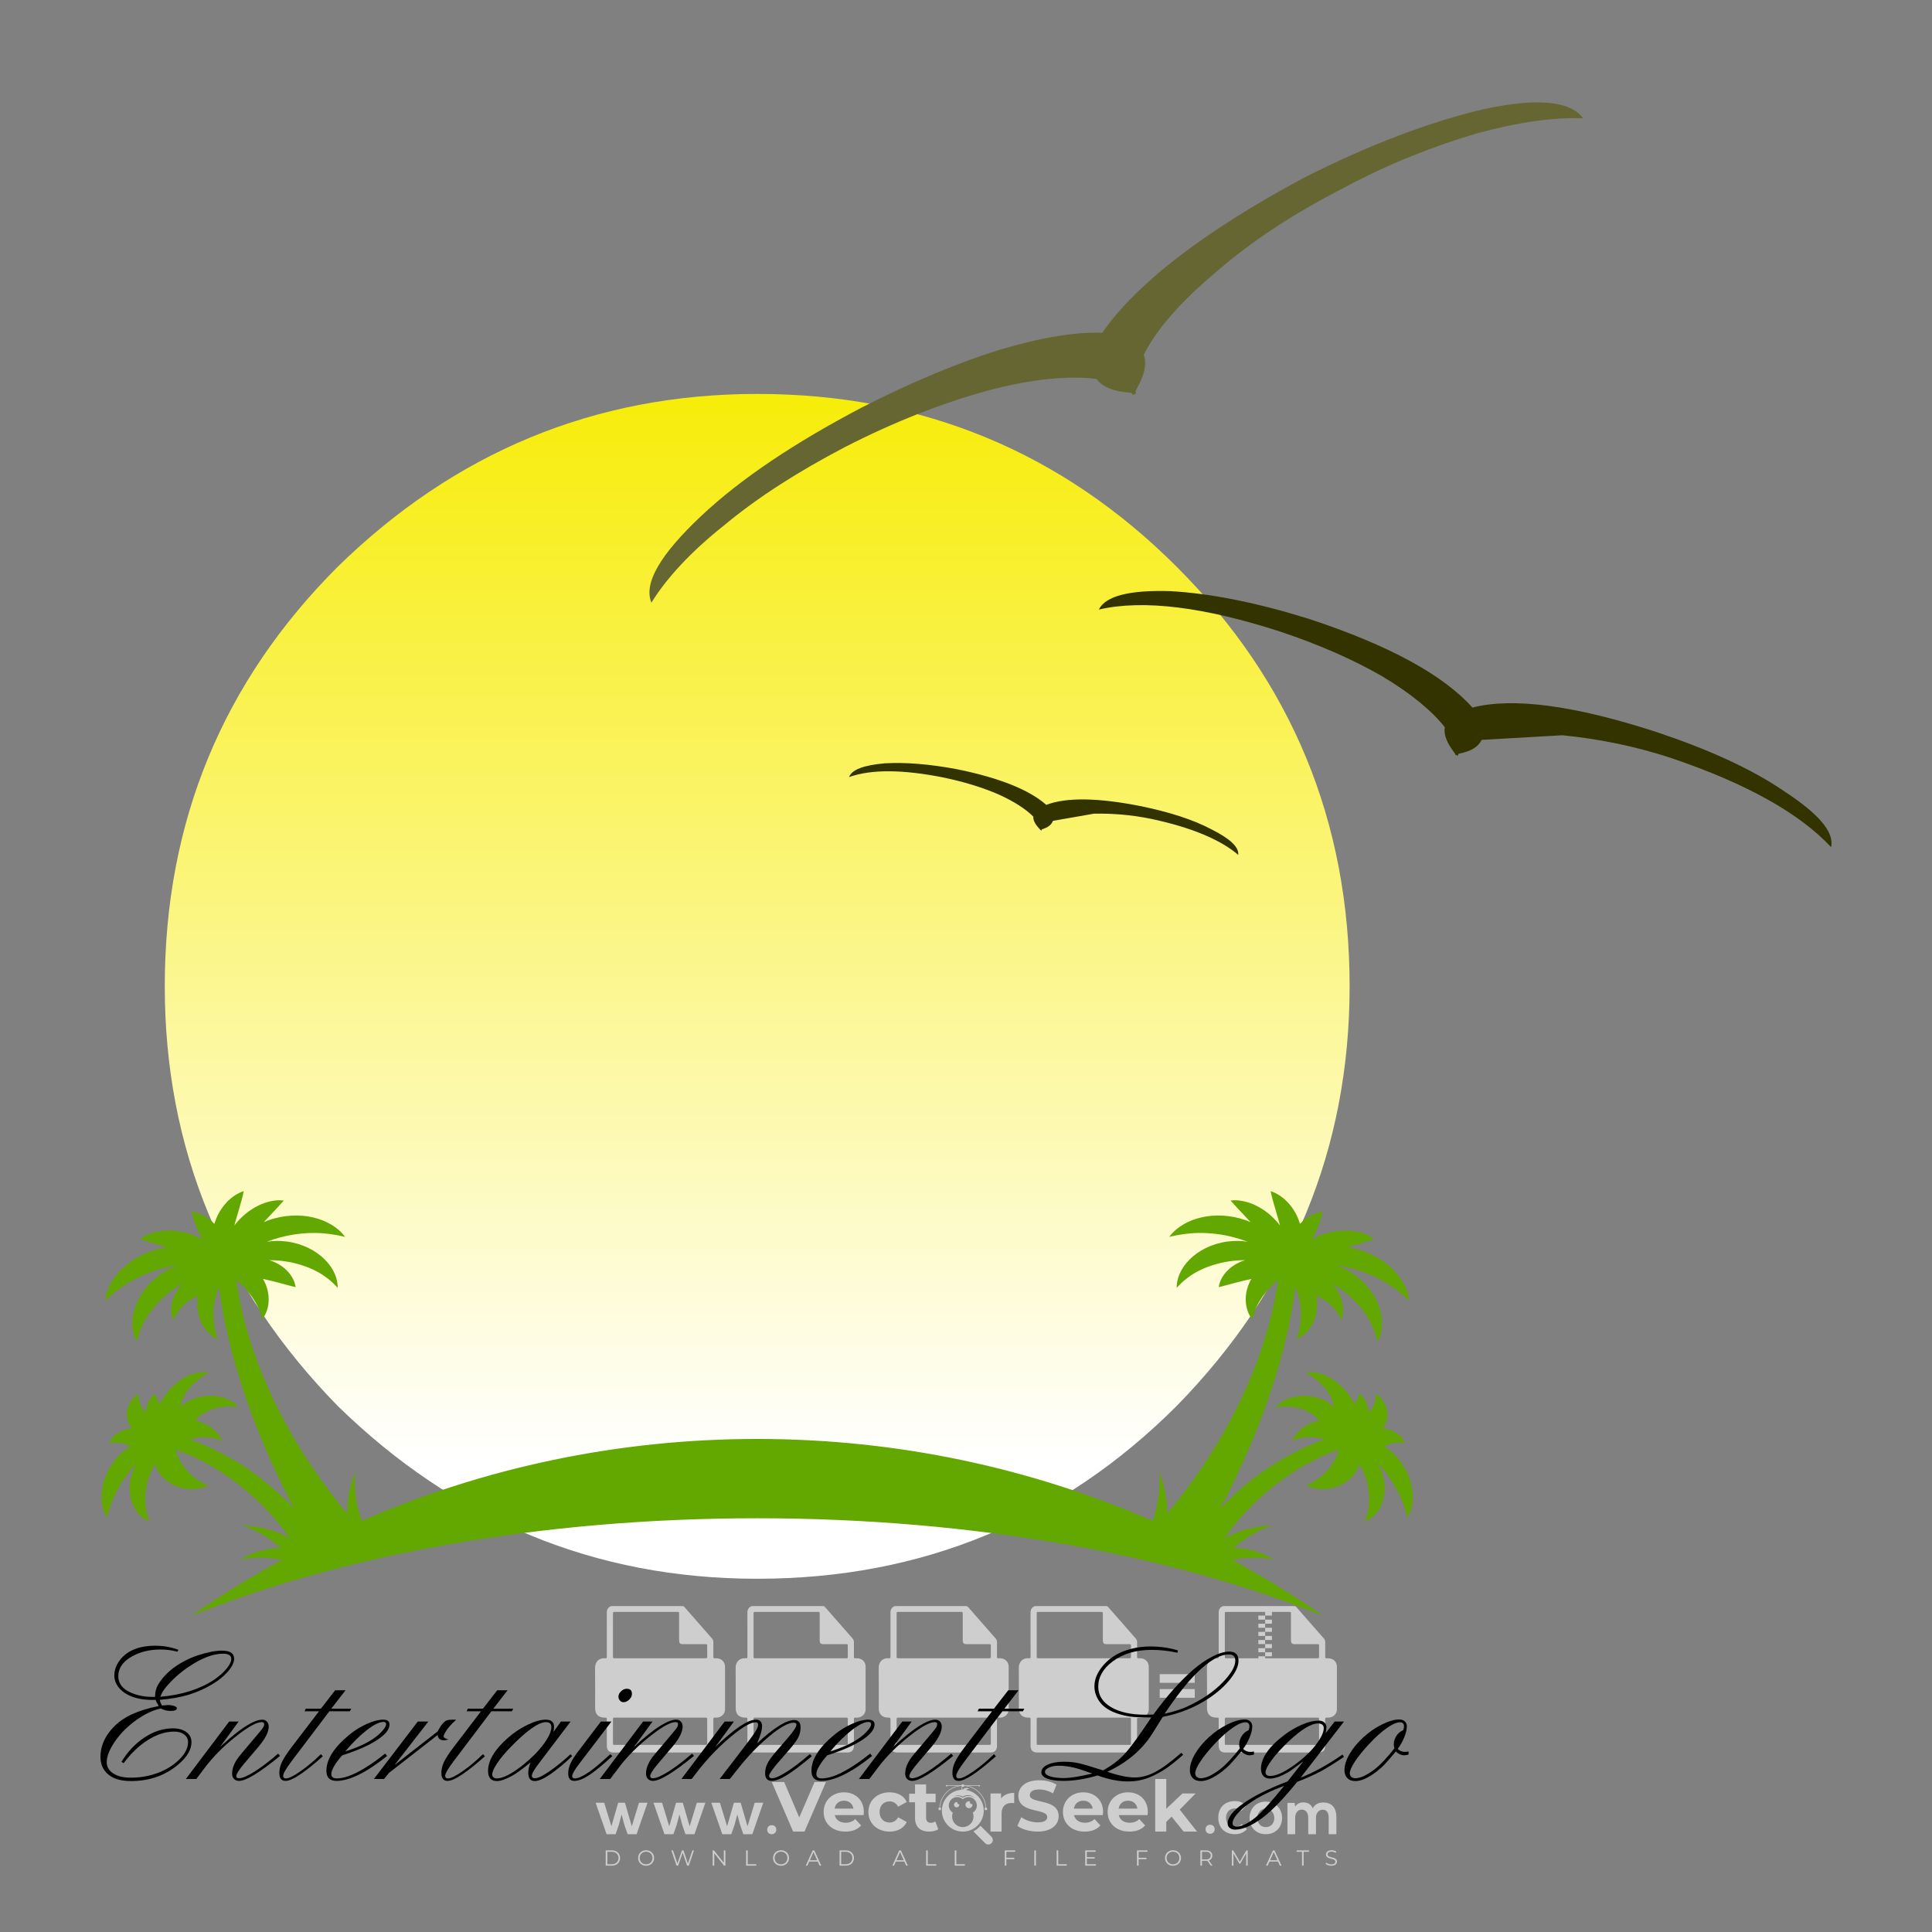 <?xml version="1.0" encoding="iso-8859-1"?>
<!-- Generator: Adobe Illustrator 24.3.0, SVG Export Plug-In . SVG Version: 6.00 Build 0)  -->
<svg version="1.1" id="Layer_1" xmlns="http://www.w3.org/2000/svg" xmlns:xlink="http://www.w3.org/1999/xlink" x="0px" y="0px"
	 viewBox="0 0 500 500" style="enable-background:new 0 0 500 500;" xml:space="preserve">
<rect x="0" y="0" width="500" height="500" fill="#808080" stroke="none"/>
<g id="watermark_1_">
	<g>
		<g id="watermark" style="opacity:0.61;">
			<g>
				<g>
					<g>
						<g>
							<polygon style="fill:#FFFFFF;" points="213.765,461.172 208.204,474.017 205.268,474.017 199.726,461.172 202.938,461.172 
								206.846,470.347 210.81,461.172 							"/>
						</g>
						<g>
							<path style="fill:#FFFFFF;" d="M223.507,469.741h-7.469c0.275,1.23,1.321,1.982,2.826,1.982c1.046,0,1.798-0.312,2.477-0.954
								l1.523,1.651c-0.917,1.046-2.294,1.597-4.074,1.597c-3.413,0-5.634-2.147-5.634-5.083c0-2.954,2.257-5.083,5.267-5.083
								c2.899,0,5.138,1.945,5.138,5.12C223.562,469.191,223.526,469.503,223.507,469.741 M216.002,468.071h4.863
								c-0.202-1.248-1.138-2.055-2.422-2.055C217.139,466.016,216.204,466.805,216.002,468.071"/>
						</g>
						<g>
							<path style="fill:#FFFFFF;" d="M224.735,468.934c0-2.973,2.294-5.083,5.505-5.083c2.074,0,3.707,0.899,4.423,2.514
								l-2.22,1.193c-0.532-0.936-1.321-1.358-2.221-1.358c-1.45,0-2.587,1.009-2.587,2.734c0,1.725,1.138,2.734,2.587,2.734
								c0.899,0,1.688-0.404,2.221-1.358l2.22,1.211c-0.716,1.578-2.349,2.495-4.423,2.495
								C227.029,474.017,224.735,471.907,224.735,468.934"/>
						</g>
						<g>
							<path style="fill:#FFFFFF;" d="M242.828,473.393c-0.587,0.422-1.45,0.624-2.331,0.624c-2.33,0-3.688-1.193-3.688-3.542
								v-4.055h-1.523v-2.202h1.523v-2.404h2.863v2.404h2.459v2.202h-2.459v4.019c0,0.844,0.458,1.303,1.229,1.303
								c0.422,0,0.844-0.128,1.156-0.367L242.828,473.393z"/>
						</g>
					</g>
					<g>
						<path style="fill:#FFFFFF;" d="M262.474,463.997v2.643c-0.238-0.018-0.422-0.037-0.642-0.037
							c-1.578,0-2.624,0.862-2.624,2.753v4.661h-2.863v-9.873h2.734v1.303C259.776,464.493,260.951,463.997,262.474,463.997"/>
					</g>
					<g>
						<path style="fill:#FFFFFF;" d="M263.299,472.53l1.009-2.239c1.083,0.789,2.697,1.339,4.239,1.339
							c1.762,0,2.477-0.587,2.477-1.376c0-2.404-7.469-0.752-7.469-5.524c0-2.184,1.762-4,5.413-4c1.615,0,3.267,0.385,4.459,1.138
							l-0.918,2.257c-1.193-0.679-2.422-1.009-3.56-1.009c-1.761,0-2.44,0.66-2.44,1.468c0,2.367,7.468,0.734,7.468,5.45
							c0,2.147-1.78,3.982-5.45,3.982C266.492,474.017,264.437,473.411,263.299,472.53"/>
					</g>
					<g>
						<path style="fill:#FFFFFF;" d="M285.428,469.741h-7.469c0.275,1.23,1.321,1.982,2.826,1.982c1.046,0,1.798-0.312,2.477-0.954
							l1.523,1.651c-0.918,1.046-2.294,1.597-4.074,1.597c-3.413,0-5.634-2.147-5.634-5.083c0-2.954,2.257-5.083,5.267-5.083
							c2.9,0,5.138,1.945,5.138,5.12C285.484,469.191,285.447,469.503,285.428,469.741 M277.923,468.071h4.863
							c-0.202-1.248-1.138-2.055-2.422-2.055C279.061,466.016,278.125,466.805,277.923,468.071"/>
					</g>
					<g>
						<path style="fill:#FFFFFF;" d="M297.007,469.741h-7.469c0.275,1.23,1.321,1.982,2.826,1.982c1.046,0,1.798-0.312,2.477-0.954
							l1.523,1.651c-0.918,1.046-2.294,1.597-4.074,1.597c-3.413,0-5.634-2.147-5.634-5.083c0-2.954,2.257-5.083,5.267-5.083
							c2.899,0,5.138,1.945,5.138,5.12C297.062,469.191,297.025,469.503,297.007,469.741 M289.501,468.071h4.863
							c-0.202-1.248-1.138-2.055-2.422-2.055C290.639,466.016,289.703,466.805,289.501,468.071"/>
					</g>
					<g>
						<polygon style="fill:#FFFFFF;" points="303.208,470.145 301.831,471.503 301.831,474.017 298.969,474.017 298.969,460.401 
							301.831,460.401 301.831,468.108 306.016,464.144 309.429,464.144 305.318,468.328 309.796,474.017 306.327,474.017 						"/>
					</g>
					<g>
						<path style="fill:#FFFFFF;" d="M256.601,475.359L256.601,475.359l-2.86-2.86c-0.435,0.508-0.953,0.943-1.534,1.284
							c-0.092,0.069-0.186,0.136-0.283,0.199l3.027,3.027c0.456,0.456,1.195,0.456,1.65,0
							C257.057,476.554,257.057,475.815,256.601,475.359"/>
					</g>
					<g>
						<path style="fill:#FFFFFF;" d="M249.984,463.244c0.221-0.173,0.495-0.281,0.797-0.281c0.042,0,0.083,0.002,0.124,0.006
							c-0.214-0.156-0.478-0.249-0.764-0.249c-0.395,0-0.744,0.18-0.981,0.458c-0.051,0-0.1,0.006-0.151,0.008
							c0.039-0.077,0.064-0.162,0.064-0.255c0-0.234-0.143-0.434-0.346-0.519c0.087,0.126,0.138,0.279,0.138,0.445
							c0,0.122-0.031,0.237-0.081,0.341c-2.811,0.201-5.03,2.539-5.03,5.4c0,2.993,2.426,5.42,5.42,5.42
							c2.993,0,5.42-2.426,5.42-5.42C254.595,465.879,252.593,463.635,249.984,463.244 M247.983,464.656
							c0.435,0,0.844,0.112,1.199,0.309c0.374-0.245,0.82-0.387,1.299-0.387c0.711,0,1.348,0.312,1.784,0.806
							c-0.435-0.379-1.004-0.61-1.627-0.61c-0.449,0-0.87,0.12-1.234,0.329c-0.079,0.046-0.156,0.096-0.229,0.15
							c-0.065-0.048-0.133-0.093-0.204-0.134c-0.369-0.219-0.8-0.344-1.26-0.344c-0.3,0-0.588,0.054-0.854,0.152
							C247.196,464.754,247.578,464.656,247.983,464.656 M251.772,469.098c0.115,0.305,0.181,0.634,0.181,0.979
							c0,1.534-1.244,2.777-2.778,2.777c-1.534,0-2.777-1.243-2.777-2.777c0-0.345,0.066-0.674,0.181-0.979
							c-0.62-0.382-1.035-1.064-1.035-1.846c0-1.197,0.971-2.168,2.168-2.168c0.565,0,1.078,0.218,1.463,0.572
							c0.386-0.354,0.899-0.572,1.464-0.572c1.197,0,2.168,0.971,2.168,2.168C252.807,468.034,252.392,468.716,251.772,469.098"/>
					</g>
					<g>
						<path style="fill:#FFFFFF;" d="M251.666,467.061c0,0.497-0.404,0.901-0.901,0.901c-0.497,0-0.901-0.404-0.901-0.901
							s0.404-0.901,0.901-0.901c0.101,0,0.197,0.017,0.287,0.047c-0.03,0.062-0.045,0.132-0.045,0.204
							c0,0.273,0.221,0.494,0.494,0.494c0.05,0,0.099-0.008,0.146-0.022C251.66,466.941,251.666,467,251.666,467.061"/>
					</g>
					<g>
						<path style="fill:#FFFFFF;" d="M248.255,467.061c0,0.376-0.305,0.681-0.681,0.681c-0.376,0-0.681-0.305-0.681-0.681
							s0.305-0.681,0.681-0.681c0.076,0,0.149,0.013,0.217,0.035c-0.023,0.047-0.034,0.1-0.034,0.155
							c0,0.206,0.167,0.374,0.374,0.374c0.038,0,0.075-0.006,0.11-0.017C248.25,466.97,248.255,467.015,248.255,467.061"/>
					</g>
					<g>
						<g>
							<g>
								<rect x="242.908" y="467.83" style="fill:#FFFFFF;" width="0.616" height="0.616"/>
							</g>
							<g>
								<rect x="254.827" y="467.83" style="fill:#FFFFFF;" width="0.616" height="0.616"/>
							</g>
							<g>
								<path style="fill:#FFFFFF;" d="M255.205,468.082h-0.14c0-3.248-2.642-5.89-5.89-5.89c-3.248,0-5.89,2.642-5.89,5.89h-0.14
									c0-1.611,0.627-3.125,1.766-4.264c1.139-1.139,2.653-1.766,4.264-1.766c1.611,0,3.125,0.627,4.264,1.766
									C254.578,464.957,255.205,466.471,255.205,468.082"/>
							</g>
						</g>
						<g>
							<rect x="248.868" y="461.814" style="fill:#FFFFFF;" width="0.616" height="0.616"/>
						</g>
						<g>
							<rect x="244.95" y="462.052" style="fill:#FFFFFF;" width="8.45" height="0.14"/>
						</g>
						<g>
							<path style="fill:#FFFFFF;" d="M245.174,462.15c0,0.108-0.088,0.196-0.196,0.196c-0.108,0-0.196-0.088-0.196-0.196
								c0-0.108,0.088-0.196,0.196-0.196C245.086,461.954,245.174,462.042,245.174,462.15"/>
						</g>
						<g>
							<path style="fill:#FFFFFF;" d="M253.596,462.15c0,0.108-0.088,0.196-0.196,0.196c-0.108,0-0.196-0.088-0.196-0.196
								c0-0.108,0.088-0.196,0.196-0.196C253.509,461.954,253.596,462.042,253.596,462.15"/>
						</g>
					</g>
				</g>
				<g>
					<path style="fill:#FFFFFF;" d="M314.356,473.409c0,1.559-2.364,1.559-2.364,0C311.993,471.851,314.356,471.851,314.356,473.409
						z"/>
				</g>
				<g>
					<g>
						<g>
							<path style="fill:#FFFFFF;" d="M161.739,466.549l1.772,6.088l1.855-6.088h2.215l-2.823,8.14h-2.33l-0.837-2.396l-0.722-2.708
								l-0.722,2.708l-0.837,2.396h-2.33l-2.839-8.14h2.231l1.855,6.088l1.756-6.088H161.739z"/>
						</g>
						<g>
							<path style="fill:#FFFFFF;" d="M176.713,466.549l1.772,6.088l1.855-6.088h2.215l-2.823,8.14h-2.33l-0.837-2.396l-0.722-2.708
								l-0.722,2.708l-0.837,2.396h-2.33l-2.839-8.14h2.231l1.855,6.088l1.756-6.088H176.713z"/>
						</g>
						<g>
							<path style="fill:#FFFFFF;" d="M191.687,466.549l1.772,6.088l1.855-6.088h2.215l-2.823,8.14h-2.33l-0.837-2.396l-0.722-2.708
								l-0.722,2.708l-0.837,2.396h-2.33l-2.839-8.14h2.231l1.855,6.088l1.756-6.088H191.687z"/>
						</g>
					</g>
					<g>
						<path style="fill:#FFFFFF;" d="M200.908,473.52c0,1.559-2.364,1.559-2.364,0C198.545,471.962,200.908,471.962,200.908,473.52z
							"/>
					</g>
					<g>
						<path style="fill:#FFFFFF;" d="M322.71,473.409c-0.935,0.919-1.919,1.28-3.117,1.28c-2.346,0-4.3-1.411-4.3-4.282
							s1.953-4.284,4.3-4.284c1.149,0,2.035,0.329,2.921,1.199l-1.264,1.329c-0.476-0.428-1.066-0.64-1.623-0.64
							c-1.346,0-2.33,0.985-2.33,2.396c0,1.542,1.05,2.362,2.297,2.362c0.64,0,1.28-0.18,1.772-0.672L322.71,473.409z"/>
					</g>
					<g>
						<path style="fill:#FFFFFF;" d="M331.805,470.472c0,2.33-1.591,4.217-4.217,4.217c-2.626,0-4.201-1.887-4.201-4.217
							c0-2.314,1.609-4.217,4.185-4.217C330.149,466.255,331.805,468.158,331.805,470.472z M325.389,470.472
							c0,1.231,0.739,2.38,2.199,2.38c1.46,0,2.199-1.149,2.199-2.38c0-1.215-0.854-2.396-2.199-2.396
							C326.144,468.077,325.389,469.258,325.389,470.472z"/>
					</g>
					<g>
						<path style="fill:#FFFFFF;" d="M338.572,474.689v-4.332c0-1.068-0.559-2.035-1.658-2.035c-1.082,0-1.722,0.967-1.722,2.035
							v4.332h-2.003v-8.107h1.855l0.148,0.985c0.426-0.82,1.362-1.116,2.133-1.116c0.969,0,1.937,0.394,2.396,1.51
							c0.723-1.149,1.658-1.478,2.708-1.478c2.297,0,3.43,1.412,3.43,3.84v4.365h-2.003v-4.365c0-1.066-0.442-1.97-1.526-1.97
							c-1.082,0-1.756,0.935-1.756,2.003v4.332H338.572z"/>
					</g>
				</g>
			</g>
		</g>
		<g style="opacity:0.61;">
			<g>
				<g>
					<path style="fill:#FFFFFF;" d="M345.988,431.299c-0.006-1.224-0.959-2.121-2.189-2.14c-0.924-0.014-0.832,0.12-0.834-0.867
						c-0.003-1.097-0.007-2.194,0.003-3.292c0.003-0.379-0.112-0.691-0.362-0.976c-2.342-2.668-4.678-5.342-7.019-8.011
						c-0.12-0.137-0.275-0.244-0.414-0.366c-6.214,0-12.427,0-18.641,0c-0.794,0.293-1.14,0.868-1.138,1.709
						c0.01,3.748,0.004,7.496,0.004,11.243c0,0.556-0.003,0.589-0.55,0.551c-1.497-0.102-2.516,0.986-2.497,2.492
						c0.044,3.476,0.013,6.953,0.014,10.429c0.001,1.58,0.867,2.443,2.45,2.449c0.582,0.002,0.582,0.002,0.582,0.6
						c0,2.219-0.001,4.438,0.001,6.657c0.001,1.192,0.58,1.771,1.768,1.771c8.013,0.001,16.027,0.001,24.04,0
						c1.168,0,1.755-0.583,1.757-1.745c0.002-2.256,0-4.512,0.001-6.768c0-0.512,0.002-0.511,0.52-0.515
						c0.271-0.002,0.541,0.008,0.809-0.058c0.996-0.246,1.69-1.044,1.694-2.069C346.003,438.696,346.005,434.997,345.988,431.299z
						 M317.537,417.162c5.337,0,10.674,0,16.01,0c0.548,0,0.554,0.007,0.554,0.561c0.001,2.243-0.001,4.486,0.001,6.73
						c0.001,0.811,0.249,1.059,1.06,1.059c1.91,0.001,3.821,0,5.731,0.001c0.458,0,0.479,0.021,0.481,0.483
						c0.003,0.887,0.002,1.775,0,2.662c-0.001,0.477-0.024,0.498-0.504,0.499c-3.895,0.001-7.79,0-11.684,0
						c-3.882,0-7.765,0-11.647,0c-0.55,0-0.552-0.001-0.552-0.561c-0.001-3.624-0.001-7.247,0-10.871
						C316.987,417.166,316.991,417.162,317.537,417.162z M340.822,451.579c-3.883,0.001-7.766,0-11.65,0c-3.871,0-7.742,0-11.613,0
						c-0.572,0-0.574-0.002-0.574-0.579c-0.001-1.997-0.001-3.994,0.001-5.991c0-0.464,0.023-0.486,0.478-0.487
						c7.803-0.001,15.607-0.001,23.41,0c0.478,0,0.499,0.02,0.499,0.503c0.002,1.997,0.001,3.994,0,5.991
						C341.375,451.574,341.37,451.579,340.822,451.579z"/>
				</g>
				<g>
					<g>
						<rect x="327.418" y="417.053" style="fill:#FFFFFF;" width="1.757" height="1.054"/>
					</g>
					<g>
						<rect x="325.662" y="418.107" style="fill:#FFFFFF;" width="1.757" height="1.054"/>
					</g>
					<g>
						<rect x="327.418" y="419.161" style="fill:#FFFFFF;" width="1.757" height="1.054"/>
					</g>
					<g>
						<rect x="325.662" y="420.215" style="fill:#FFFFFF;" width="1.757" height="1.054"/>
					</g>
					<g>
						<rect x="327.418" y="421.269" style="fill:#FFFFFF;" width="1.757" height="1.054"/>
					</g>
					<g>
						<rect x="325.662" y="422.323" style="fill:#FFFFFF;" width="1.757" height="1.054"/>
					</g>
					<g>
						<rect x="327.418" y="423.378" style="fill:#FFFFFF;" width="1.757" height="1.054"/>
					</g>
					<g>
						<rect x="325.662" y="424.432" style="fill:#FFFFFF;" width="1.757" height="1.054"/>
					</g>
					<g>
						<rect x="327.418" y="425.486" style="fill:#FFFFFF;" width="1.757" height="1.054"/>
					</g>
					<g>
						<rect x="325.662" y="426.54" style="fill:#FFFFFF;" width="1.757" height="1.054"/>
					</g>
					<g>
						<rect x="327.418" y="427.594" style="fill:#FFFFFF;" width="1.757" height="1.054"/>
					</g>
					<g>
						<rect x="325.662" y="428.648" style="fill:#FFFFFF;" width="1.757" height="1.054"/>
					</g>
				</g>
			</g>
			<g>
				<path style="fill:#FFFFFF;" d="M187.637,431.299c-0.006-1.224-0.959-2.121-2.189-2.14c-0.924-0.014-0.832,0.12-0.834-0.867
					c-0.003-1.097-0.007-2.194,0.003-3.292c0.003-0.379-0.112-0.691-0.362-0.976c-2.342-2.668-4.678-5.342-7.019-8.011
					c-0.12-0.137-0.275-0.244-0.414-0.366c-6.214,0-12.427,0-18.641,0c-0.794,0.293-1.14,0.868-1.138,1.709
					c0.01,3.748,0.004,7.496,0.004,11.243c0,0.556-0.003,0.589-0.55,0.551c-1.497-0.102-2.516,0.986-2.497,2.492
					c0.044,3.476,0.013,6.953,0.014,10.429c0.001,1.58,0.867,2.443,2.45,2.449c0.582,0.002,0.582,0.002,0.582,0.6
					c0,2.219-0.001,4.438,0.001,6.657c0.001,1.192,0.58,1.771,1.768,1.771c8.013,0.001,16.027,0.001,24.04,0
					c1.168,0,1.755-0.583,1.757-1.745c0.002-2.256,0-4.512,0.001-6.768c0-0.512,0.002-0.511,0.52-0.515
					c0.271-0.002,0.541,0.008,0.809-0.058c0.996-0.246,1.69-1.044,1.694-2.069C187.652,438.696,187.655,434.997,187.637,431.299z
					 M159.187,417.162c5.337,0,10.674,0,16.01,0c0.548,0,0.554,0.007,0.554,0.561c0.001,2.243-0.001,4.486,0.001,6.73
					c0.001,0.811,0.249,1.059,1.06,1.059c1.91,0.001,3.821,0,5.731,0.001c0.458,0,0.479,0.021,0.481,0.483
					c0.003,0.887,0.002,1.775,0,2.662c-0.001,0.477-0.024,0.498-0.504,0.499c-3.895,0.001-7.79,0-11.684,0
					c-3.882,0-7.765,0-11.647,0c-0.55,0-0.552-0.001-0.552-0.561c-0.001-3.624-0.001-7.247,0-10.871
					C158.636,417.166,158.64,417.162,159.187,417.162z M182.472,451.579c-3.883,0.001-7.766,0-11.65,0c-3.871,0-7.742,0-11.613,0
					c-0.572,0-0.574-0.002-0.574-0.579c-0.001-1.997-0.001-3.994,0.001-5.991c0-0.464,0.023-0.486,0.478-0.487
					c7.803-0.001,15.607-0.001,23.41,0c0.478,0,0.499,0.02,0.499,0.503c0.002,1.997,0.001,3.994,0,5.991
					C183.024,451.574,183.019,451.579,182.472,451.579z"/>
			</g>
			<g>
				<path style="fill:#FFFFFF;" d="M159.779,440.669v-7.897h2.779c0.375,0,0.726,0.061,1.053,0.182
					c0.327,0.121,0.612,0.292,0.855,0.513c0.242,0.221,0.434,0.483,0.573,0.789c0.14,0.305,0.21,0.642,0.21,1.009
					c0,0.375-0.07,0.715-0.21,1.02c-0.14,0.305-0.331,0.568-0.573,0.789c-0.243,0.221-0.528,0.392-0.855,0.513
					c-0.327,0.121-0.678,0.182-1.053,0.182h-1.29v2.901H159.779z M162.58,436.356c0.39,0,0.684-0.111,0.882-0.331
					c0.199-0.22,0.298-0.474,0.298-0.761c0-0.14-0.024-0.276-0.072-0.408c-0.048-0.132-0.121-0.248-0.221-0.347
					c-0.099-0.099-0.223-0.178-0.37-0.237c-0.147-0.059-0.32-0.089-0.518-0.089h-1.312v2.173H162.58z"/>
				<path style="fill:#FFFFFF;" d="M166.308,432.771h1.731l3.177,5.294h0.088l-0.088-1.522v-3.772h1.478v7.897h-1.566l-3.353-5.592
					h-0.088l0.088,1.522v4.07h-1.467V432.771z"/>
				<path style="fill:#FFFFFF;" d="M177.922,436.334h3.872c0.022,0.089,0.04,0.195,0.055,0.32c0.014,0.125,0.022,0.25,0.022,0.375
					c0,0.507-0.077,0.985-0.231,1.434c-0.154,0.449-0.397,0.849-0.728,1.202c-0.353,0.375-0.776,0.666-1.268,0.871
					c-0.493,0.206-1.055,0.309-1.688,0.309c-0.574,0-1.114-0.103-1.622-0.309c-0.507-0.206-0.948-0.492-1.323-0.86
					c-0.375-0.367-0.673-0.803-0.894-1.307c-0.221-0.504-0.331-1.053-0.331-1.649c0-0.595,0.11-1.145,0.331-1.649
					c0.221-0.504,0.518-0.939,0.894-1.307c0.375-0.367,0.816-0.654,1.323-0.86c0.507-0.206,1.048-0.309,1.622-0.309
					c0.64,0,1.211,0.11,1.715,0.331c0.504,0.221,0.935,0.526,1.296,0.915l-1.025,1.004c-0.258-0.272-0.544-0.48-0.861-0.623
					c-0.316-0.143-0.695-0.215-1.136-0.215c-0.361,0-0.703,0.065-1.026,0.193c-0.324,0.129-0.607,0.311-0.85,0.546
					c-0.242,0.235-0.436,0.52-0.579,0.855c-0.143,0.335-0.215,0.708-0.215,1.119c0,0.412,0.072,0.785,0.215,1.12
					c0.143,0.335,0.338,0.62,0.584,0.855c0.246,0.235,0.531,0.418,0.855,0.546c0.323,0.129,0.669,0.193,1.037,0.193
					c0.419,0,0.773-0.061,1.064-0.182c0.29-0.121,0.538-0.278,0.744-0.469c0.148-0.132,0.275-0.3,0.381-0.502
					c0.106-0.202,0.189-0.428,0.248-0.678h-2.482V436.334z"/>
			</g>
			<g>
				<path style="fill:#FFFFFF;" d="M224.019,431.299c-0.006-1.224-0.959-2.121-2.189-2.14c-0.924-0.014-0.832,0.12-0.834-0.867
					c-0.003-1.097-0.007-2.194,0.003-3.292c0.003-0.379-0.112-0.691-0.362-0.976c-2.342-2.668-4.678-5.342-7.019-8.011
					c-0.12-0.137-0.275-0.244-0.414-0.366c-6.214,0-12.427,0-18.641,0c-0.794,0.293-1.14,0.868-1.138,1.709
					c0.01,3.748,0.004,7.496,0.004,11.243c0,0.556-0.003,0.589-0.55,0.551c-1.497-0.102-2.516,0.986-2.497,2.492
					c0.044,3.476,0.013,6.953,0.014,10.429c0.001,1.58,0.867,2.443,2.45,2.449c0.582,0.002,0.582,0.002,0.582,0.6
					c0,2.219-0.001,4.438,0.001,6.657c0.001,1.192,0.58,1.771,1.768,1.771c8.013,0.001,16.027,0.001,24.04,0
					c1.168,0,1.755-0.583,1.757-1.745c0.002-2.256,0-4.512,0.001-6.768c0-0.512,0.002-0.511,0.52-0.515
					c0.271-0.002,0.541,0.008,0.809-0.058c0.997-0.246,1.69-1.044,1.694-2.069C224.034,438.696,224.036,434.997,224.019,431.299z
					 M195.568,417.162c5.337,0,10.674,0,16.01,0c0.548,0,0.554,0.007,0.554,0.561c0.001,2.243-0.001,4.486,0.001,6.73
					c0.001,0.811,0.249,1.059,1.06,1.059c1.91,0.001,3.821,0,5.731,0.001c0.458,0,0.479,0.021,0.481,0.483
					c0.003,0.887,0.002,1.775,0,2.662c-0.001,0.477-0.024,0.498-0.504,0.499c-3.895,0.001-7.79,0-11.684,0
					c-3.882,0-7.765,0-11.647,0c-0.55,0-0.552-0.001-0.552-0.561c-0.001-3.624-0.001-7.247,0-10.871
					C195.018,417.166,195.022,417.162,195.568,417.162z M218.854,451.579c-3.883,0.001-7.766,0-11.65,0c-3.871,0-7.742,0-11.613,0
					c-0.572,0-0.574-0.002-0.574-0.579c-0.001-1.997-0.001-3.994,0.001-5.991c0-0.464,0.023-0.486,0.478-0.487
					c7.803-0.001,15.607-0.001,23.41,0c0.478,0,0.499,0.02,0.499,0.503c0.002,1.997,0.001,3.994,0,5.991
					C219.406,451.574,219.401,451.579,218.854,451.579z"/>
			</g>
			<g>
				<path style="fill:#FFFFFF;" d="M205.111,432.771h1.699l2.967,7.897h-1.644l-0.651-1.886h-3.044l-0.651,1.886h-1.643
					L205.111,432.771z M206.997,437.415l-0.706-1.974l-0.287-0.96h-0.088l-0.287,0.96l-0.706,1.974H206.997z"/>
				<path style="fill:#FFFFFF;" d="M211.331,434.536c-0.125,0-0.245-0.024-0.359-0.072c-0.114-0.048-0.213-0.114-0.298-0.199
					c-0.084-0.084-0.151-0.182-0.198-0.292c-0.048-0.11-0.072-0.232-0.072-0.364s0.024-0.254,0.072-0.364
					c0.048-0.11,0.114-0.208,0.198-0.292c0.084-0.084,0.184-0.151,0.298-0.198c0.114-0.048,0.233-0.072,0.359-0.072
					c0.257,0,0.478,0.09,0.662,0.27c0.184,0.181,0.276,0.399,0.276,0.656s-0.092,0.476-0.276,0.656
					C211.809,434.446,211.589,434.536,211.331,434.536z M210.615,440.669v-5.404h1.445v5.404H210.615z"/>
			</g>
			<g>
				<path style="fill:#FFFFFF;" d="M261.044,431.299c-0.006-1.224-0.959-2.121-2.189-2.14c-0.924-0.014-0.832,0.12-0.834-0.867
					c-0.003-1.097-0.007-2.194,0.003-3.292c0.003-0.379-0.112-0.691-0.362-0.976c-2.342-2.668-4.678-5.342-7.019-8.011
					c-0.12-0.137-0.275-0.244-0.414-0.366c-6.214,0-12.427,0-18.641,0c-0.794,0.293-1.14,0.868-1.138,1.709
					c0.01,3.748,0.004,7.496,0.004,11.243c0,0.556-0.003,0.589-0.55,0.551c-1.497-0.102-2.516,0.986-2.497,2.492
					c0.044,3.476,0.013,6.953,0.014,10.429c0.001,1.58,0.867,2.443,2.45,2.449c0.582,0.002,0.582,0.002,0.582,0.6
					c0,2.219-0.001,4.438,0.001,6.657c0.001,1.192,0.58,1.771,1.768,1.771c8.013,0.001,16.027,0.001,24.04,0
					c1.168,0,1.755-0.583,1.757-1.745c0.002-2.256,0-4.512,0.001-6.768c0-0.512,0.002-0.511,0.52-0.515
					c0.271-0.002,0.541,0.008,0.809-0.058c0.996-0.246,1.69-1.044,1.694-2.069C261.059,438.696,261.061,434.997,261.044,431.299z
					 M232.593,417.162c5.337,0,10.674,0,16.01,0c0.548,0,0.554,0.007,0.554,0.561c0.001,2.243-0.001,4.486,0.001,6.73
					c0.001,0.811,0.249,1.059,1.06,1.059c1.91,0.001,3.821,0,5.731,0.001c0.458,0,0.479,0.021,0.481,0.483
					c0.003,0.887,0.002,1.775,0,2.662c-0.001,0.477-0.024,0.498-0.504,0.499c-3.895,0.001-7.79,0-11.684,0
					c-3.882,0-7.765,0-11.647,0c-0.55,0-0.552-0.001-0.552-0.561c-0.001-3.624-0.001-7.247,0-10.871
					C232.042,417.166,232.047,417.162,232.593,417.162z M255.878,451.579c-3.883,0.001-7.766,0-11.65,0c-3.871,0-7.742,0-11.613,0
					c-0.572,0-0.574-0.002-0.574-0.579c-0.001-1.997-0.001-3.994,0.001-5.991c0-0.464,0.023-0.486,0.478-0.487
					c7.803-0.001,15.607-0.001,23.41,0c0.478,0,0.499,0.02,0.499,0.503c0.002,1.997,0.001,3.994,0,5.991
					C256.431,451.574,256.426,451.579,255.878,451.579z"/>
			</g>
			<g>
				<path style="fill:#FFFFFF;" d="M236.361,440.845c-0.338,0-0.662-0.048-0.971-0.143c-0.309-0.095-0.592-0.239-0.849-0.43
					c-0.257-0.191-0.481-0.425-0.673-0.7c-0.191-0.276-0.342-0.597-0.452-0.965l1.401-0.551c0.103,0.397,0.283,0.726,0.54,0.987
					c0.257,0.261,0.596,0.392,1.015,0.392c0.154,0,0.303-0.02,0.447-0.061c0.143-0.04,0.272-0.099,0.386-0.176
					s0.204-0.175,0.27-0.292c0.066-0.118,0.099-0.254,0.099-0.408c0-0.147-0.026-0.279-0.077-0.397
					c-0.051-0.117-0.138-0.227-0.259-0.331c-0.121-0.103-0.28-0.202-0.475-0.298c-0.195-0.095-0.435-0.195-0.722-0.298l-0.485-0.176
					c-0.213-0.073-0.429-0.173-0.645-0.298c-0.217-0.125-0.413-0.276-0.59-0.452c-0.177-0.176-0.322-0.384-0.436-0.623
					c-0.114-0.239-0.171-0.509-0.171-0.81c0-0.309,0.06-0.597,0.182-0.866c0.121-0.268,0.294-0.503,0.518-0.706
					c0.224-0.202,0.492-0.36,0.805-0.474s0.66-0.171,1.042-0.171c0.397,0,0.74,0.053,1.031,0.16
					c0.291,0.107,0.537,0.243,0.739,0.408c0.202,0.165,0.366,0.348,0.491,0.546c0.125,0.199,0.217,0.386,0.276,0.563l-1.312,0.551
					c-0.074-0.221-0.208-0.419-0.402-0.596c-0.195-0.176-0.462-0.265-0.8-0.265c-0.324,0-0.592,0.075-0.805,0.226
					c-0.213,0.151-0.32,0.348-0.32,0.59c0,0.235,0.103,0.436,0.309,0.601c0.206,0.165,0.533,0.325,0.982,0.48l0.497,0.165
					c0.316,0.111,0.605,0.237,0.866,0.381c0.261,0.143,0.485,0.314,0.673,0.513c0.187,0.199,0.331,0.425,0.43,0.678
					c0.1,0.254,0.149,0.546,0.149,0.877c0,0.412-0.083,0.767-0.248,1.064c-0.165,0.298-0.377,0.542-0.634,0.734
					c-0.258,0.191-0.548,0.335-0.872,0.43C236.986,440.797,236.67,440.845,236.361,440.845z"/>
				<path style="fill:#FFFFFF;" d="M239.516,432.771h1.61l1.633,4.754l0.287,1.015h0.088l0.309-1.015l1.699-4.754h1.61l-2.879,7.897
					h-1.566L239.516,432.771z"/>
				<path style="fill:#FFFFFF;" d="M251.097,436.334h3.871c0.022,0.089,0.04,0.195,0.055,0.32c0.015,0.125,0.023,0.25,0.023,0.375
					c0,0.507-0.078,0.985-0.232,1.434c-0.154,0.449-0.397,0.849-0.728,1.202c-0.353,0.375-0.775,0.666-1.268,0.871
					c-0.493,0.206-1.055,0.309-1.688,0.309c-0.574,0-1.114-0.103-1.621-0.309c-0.507-0.206-0.949-0.492-1.324-0.86
					c-0.375-0.367-0.673-0.803-0.894-1.307c-0.22-0.504-0.331-1.053-0.331-1.649c0-0.595,0.11-1.145,0.331-1.649
					c0.221-0.504,0.518-0.939,0.894-1.307c0.375-0.367,0.816-0.654,1.324-0.86c0.507-0.206,1.047-0.309,1.621-0.309
					c0.64,0,1.211,0.11,1.715,0.331c0.504,0.221,0.936,0.526,1.296,0.915l-1.026,1.004c-0.257-0.272-0.544-0.48-0.861-0.623
					c-0.316-0.143-0.694-0.215-1.136-0.215c-0.36,0-0.702,0.065-1.026,0.193c-0.323,0.129-0.607,0.311-0.849,0.546
					c-0.243,0.235-0.436,0.52-0.579,0.855c-0.143,0.335-0.215,0.708-0.215,1.119c0,0.412,0.072,0.785,0.215,1.12
					c0.143,0.335,0.338,0.62,0.585,0.855c0.246,0.235,0.531,0.418,0.854,0.546c0.324,0.129,0.669,0.193,1.037,0.193
					c0.419,0,0.774-0.061,1.064-0.182c0.29-0.121,0.539-0.278,0.745-0.469c0.147-0.132,0.274-0.3,0.38-0.502
					c0.107-0.202,0.189-0.428,0.248-0.678h-2.482V436.334z"/>
			</g>
			<g>
				<path style="fill:#FFFFFF;" d="M297.3,431.299c-0.006-1.224-0.959-2.121-2.189-2.14c-0.924-0.014-0.832,0.12-0.834-0.867
					c-0.003-1.097-0.007-2.194,0.003-3.292c0.003-0.379-0.112-0.691-0.362-0.976c-2.342-2.668-4.678-5.342-7.019-8.011
					c-0.12-0.137-0.275-0.244-0.414-0.366c-6.214,0-12.427,0-18.641,0c-0.794,0.293-1.14,0.868-1.138,1.709
					c0.01,3.748,0.004,7.496,0.004,11.243c0,0.556-0.003,0.589-0.55,0.551c-1.497-0.102-2.516,0.986-2.497,2.492
					c0.044,3.476,0.013,6.953,0.014,10.429c0.001,1.58,0.867,2.443,2.45,2.449c0.582,0.002,0.582,0.002,0.582,0.6
					c0,2.219-0.001,4.438,0.001,6.657c0.001,1.192,0.58,1.771,1.768,1.771c8.013,0.001,16.027,0.001,24.04,0
					c1.168,0,1.755-0.583,1.757-1.745c0.002-2.256,0-4.512,0.001-6.768c0-0.512,0.002-0.511,0.52-0.515
					c0.271-0.002,0.541,0.008,0.809-0.058c0.996-0.246,1.69-1.044,1.694-2.069C297.315,438.696,297.318,434.997,297.3,431.299z
					 M268.85,417.162c5.337,0,10.674,0,16.01,0c0.548,0,0.554,0.007,0.554,0.561c0.001,2.243-0.001,4.486,0.001,6.73
					c0.001,0.811,0.249,1.059,1.06,1.059c1.91,0.001,3.821,0,5.731,0.001c0.458,0,0.479,0.021,0.481,0.483
					c0.003,0.887,0.002,1.775,0,2.662c-0.001,0.477-0.024,0.498-0.504,0.499c-3.895,0.001-7.79,0-11.684,0
					c-3.882,0-7.765,0-11.647,0c-0.55,0-0.552-0.001-0.552-0.561c-0.001-3.624-0.001-7.247,0-10.871
					C268.299,417.166,268.303,417.162,268.85,417.162z M292.135,451.579c-3.883,0.001-7.766,0-11.65,0c-3.871,0-7.742,0-11.613,0
					c-0.572,0-0.574-0.002-0.574-0.579c-0.001-1.997-0.001-3.994,0.001-5.991c0-0.464,0.023-0.486,0.478-0.487
					c7.803-0.001,15.607-0.001,23.41,0c0.478,0,0.499,0.02,0.499,0.503c0.001,1.997,0.001,3.994,0,5.991
					C292.687,451.574,292.682,451.579,292.135,451.579z"/>
			</g>
			<g>
				<path style="fill:#FFFFFF;" d="M272.966,434.183v1.831h3.165v1.412h-3.165v1.831h3.518v1.412h-5.007v-7.897h5.007v1.412H272.966
					z"/>
				<path style="fill:#FFFFFF;" d="M277.852,440.669v-7.897h2.779c0.375,0,0.726,0.061,1.053,0.182
					c0.327,0.121,0.612,0.292,0.855,0.513c0.243,0.221,0.434,0.483,0.574,0.789c0.14,0.305,0.209,0.642,0.209,1.009
					c0,0.375-0.07,0.715-0.209,1.02c-0.14,0.305-0.331,0.568-0.574,0.789c-0.243,0.221-0.528,0.392-0.855,0.513
					c-0.327,0.121-0.678,0.182-1.053,0.182h-1.29v2.901H277.852z M280.653,436.356c0.389,0,0.684-0.111,0.882-0.331
					c0.199-0.22,0.298-0.474,0.298-0.761c0-0.14-0.024-0.276-0.072-0.408c-0.048-0.132-0.121-0.248-0.221-0.347
					c-0.099-0.099-0.222-0.178-0.37-0.237c-0.147-0.059-0.32-0.089-0.518-0.089h-1.312v2.173H280.653z"/>
				<path style="fill:#FFFFFF;" d="M286.797,440.845c-0.338,0-0.662-0.048-0.971-0.143c-0.309-0.095-0.592-0.239-0.849-0.43
					c-0.257-0.191-0.482-0.425-0.673-0.7c-0.191-0.276-0.342-0.597-0.452-0.965l1.401-0.551c0.103,0.397,0.283,0.726,0.541,0.987
					c0.257,0.261,0.595,0.392,1.015,0.392c0.154,0,0.303-0.02,0.447-0.061c0.143-0.04,0.272-0.099,0.386-0.176
					c0.114-0.077,0.204-0.175,0.27-0.292c0.066-0.118,0.1-0.254,0.1-0.408c0-0.147-0.026-0.279-0.077-0.397
					c-0.051-0.117-0.138-0.227-0.259-0.331c-0.121-0.103-0.279-0.202-0.474-0.298c-0.195-0.095-0.436-0.195-0.723-0.298
					l-0.485-0.176c-0.213-0.073-0.428-0.173-0.645-0.298c-0.217-0.125-0.414-0.276-0.59-0.452c-0.176-0.176-0.322-0.384-0.436-0.623
					c-0.114-0.239-0.171-0.509-0.171-0.81c0-0.309,0.061-0.597,0.182-0.866c0.121-0.268,0.294-0.503,0.518-0.706
					c0.224-0.202,0.493-0.36,0.805-0.474c0.312-0.114,0.66-0.171,1.042-0.171c0.397,0,0.741,0.053,1.031,0.16
					c0.29,0.107,0.537,0.243,0.739,0.408c0.202,0.165,0.365,0.348,0.491,0.546c0.125,0.199,0.217,0.386,0.276,0.563l-1.312,0.551
					c-0.074-0.221-0.208-0.419-0.403-0.596c-0.195-0.176-0.462-0.265-0.799-0.265c-0.324,0-0.592,0.075-0.805,0.226
					c-0.213,0.151-0.32,0.348-0.32,0.59c0,0.235,0.103,0.436,0.309,0.601c0.206,0.165,0.533,0.325,0.982,0.48l0.496,0.165
					c0.316,0.111,0.605,0.237,0.866,0.381c0.261,0.143,0.485,0.314,0.673,0.513c0.187,0.199,0.331,0.425,0.43,0.678
					c0.099,0.254,0.149,0.546,0.149,0.877c0,0.412-0.083,0.767-0.248,1.064c-0.165,0.298-0.377,0.542-0.634,0.734
					c-0.258,0.191-0.548,0.335-0.872,0.43C287.422,440.797,287.105,440.845,286.797,440.845z"/>
			</g>
			<g>
				<path style="fill:#FFFFFF;" d="M321.394,439.168l4.004-4.985h-3.827v-1.412h5.559v1.5l-3.96,4.985h4.004v1.412h-5.779V439.168z"
					/>
				<path style="fill:#FFFFFF;" d="M328.409,432.771h1.489v7.897h-1.489V432.771z"/>
				<path style="fill:#FFFFFF;" d="M331.486,440.669v-7.897h2.779c0.375,0,0.726,0.061,1.053,0.182
					c0.327,0.121,0.612,0.292,0.855,0.513s0.434,0.483,0.574,0.789c0.14,0.305,0.209,0.642,0.209,1.009
					c0,0.375-0.07,0.715-0.209,1.02c-0.14,0.305-0.331,0.568-0.574,0.789c-0.243,0.221-0.528,0.392-0.855,0.513
					c-0.327,0.121-0.678,0.182-1.053,0.182h-1.29v2.901H331.486z M334.288,436.356c0.389,0,0.684-0.111,0.882-0.331
					c0.199-0.22,0.298-0.474,0.298-0.761c0-0.14-0.024-0.276-0.072-0.408c-0.048-0.132-0.121-0.248-0.221-0.347
					c-0.099-0.099-0.222-0.178-0.37-0.237c-0.147-0.059-0.32-0.089-0.518-0.089h-1.312v2.173H334.288z"/>
			</g>
		</g>
		<g style="opacity:0.61;">
			<path style="fill:#FFFFFF;" d="M300.133,433.27h9.067v2.242h-9.067V433.27z M300.133,437.136h9.067v2.243h-9.067V437.136z"/>
		</g>
	</g>
	<g style="opacity:0.61;">
		<path style="fill:#FFFFFF;" d="M156.756,478.878h1.607c1.263,0,2.114,0.812,2.114,1.974c0,1.161-0.851,1.973-2.114,1.973h-1.607
			V478.878z M158.34,482.464c1.049,0,1.725-0.665,1.725-1.612c0-0.947-0.677-1.613-1.725-1.613h-1.167v3.225H158.34z"/>
		<path style="fill:#FFFFFF;" d="M165.139,480.851c0-1.15,0.879-2.007,2.075-2.007c1.184,0,2.069,0.851,2.069,2.007
			c0,1.156-0.885,2.007-2.069,2.007C166.019,482.858,165.139,482.002,165.139,480.851z M168.866,480.851
			c0-0.942-0.705-1.635-1.652-1.635c-0.953,0-1.663,0.693-1.663,1.635c0,0.941,0.71,1.635,1.663,1.635
			C168.162,482.486,168.866,481.793,168.866,480.851z"/>
		<path style="fill:#FFFFFF;" d="M179.596,478.878l-1.331,3.947h-0.44l-1.156-3.366l-1.161,3.366h-0.434l-1.331-3.947h0.429
			l1.139,3.394l1.178-3.394h0.389l1.161,3.411l1.156-3.411H179.596z"/>
		<path style="fill:#FFFFFF;" d="M187.731,478.878v3.947h-0.344l-2.537-3.202v3.202h-0.417v-3.947h0.344l2.543,3.203v-3.203H187.731
			z"/>
		<path style="fill:#FFFFFF;" d="M193.093,478.878h0.417v3.586h2.21v0.361h-2.627V478.878z"/>
		<path style="fill:#FFFFFF;" d="M200.061,480.851c0-1.15,0.879-2.007,2.075-2.007c1.184,0,2.069,0.851,2.069,2.007
			c0,1.156-0.885,2.007-2.069,2.007C200.941,482.858,200.061,482.002,200.061,480.851z M203.788,480.851
			c0-0.942-0.705-1.635-1.652-1.635c-0.953,0-1.663,0.693-1.663,1.635c0,0.941,0.71,1.635,1.663,1.635
			C203.083,482.486,203.788,481.793,203.788,480.851z"/>
		<path style="fill:#FFFFFF;" d="M211.636,481.77h-2.199l-0.474,1.054h-0.434l1.804-3.947h0.412l1.804,3.947h-0.44L211.636,481.77z
			 M211.484,481.432l-0.947-2.12l-0.947,2.12H211.484z"/>
		<path style="fill:#FFFFFF;" d="M217.28,478.878h1.607c1.263,0,2.114,0.812,2.114,1.974c0,1.161-0.851,1.973-2.114,1.973h-1.607
			V478.878z M218.864,482.464c1.049,0,1.725-0.665,1.725-1.612c0-0.947-0.677-1.613-1.725-1.613h-1.167v3.225H218.864z"/>
		<path style="fill:#FFFFFF;" d="M234.041,481.77h-2.199l-0.474,1.054h-0.434l1.804-3.947h0.412l1.804,3.947h-0.44L234.041,481.77z
			 M233.889,481.432l-0.947-2.12l-0.947,2.12H233.889z"/>
		<path style="fill:#FFFFFF;" d="M239.685,478.878h0.417v3.586h2.21v0.361h-2.627V478.878z"/>
		<path style="fill:#FFFFFF;" d="M247.082,478.878h0.417v3.586h2.21v0.361h-2.627V478.878z"/>
		<path style="fill:#FFFFFF;" d="M260.449,479.239v1.551h2.041v0.361h-2.041v1.675h-0.417v-3.947h2.706v0.361H260.449z"/>
		<path style="fill:#FFFFFF;" d="M267.678,478.878h0.417v3.947h-0.417V478.878z"/>
		<path style="fill:#FFFFFF;" d="M273.456,478.878h0.417v3.586h2.21v0.361h-2.627V478.878z"/>
		<path style="fill:#FFFFFF;" d="M283.644,482.464v0.361h-2.791v-3.947h2.706v0.361h-2.289v1.404h2.041v0.355h-2.041v1.466H283.644z
			"/>
		<path style="fill:#FFFFFF;" d="M294.672,479.239v1.551h2.041v0.361h-2.041v1.675h-0.417v-3.947h2.706v0.361H294.672z"/>
		<path style="fill:#FFFFFF;" d="M301.5,480.851c0-1.15,0.879-2.007,2.075-2.007c1.184,0,2.069,0.851,2.069,2.007
			c0,1.156-0.885,2.007-2.069,2.007C302.379,482.858,301.5,482.002,301.5,480.851z M305.226,480.851
			c0-0.942-0.705-1.635-1.652-1.635c-0.953,0-1.663,0.693-1.663,1.635c0,0.941,0.71,1.635,1.663,1.635
			C304.522,482.486,305.226,481.793,305.226,480.851z"/>
		<path style="fill:#FFFFFF;" d="M313.351,482.825l-0.902-1.269c-0.102,0.011-0.203,0.017-0.316,0.017h-1.06v1.252h-0.417v-3.947
			h1.477c1.004,0,1.613,0.507,1.613,1.353c0,0.62-0.327,1.054-0.902,1.24l0.964,1.353H313.351z M313.328,480.231
			c0-0.632-0.417-0.992-1.207-0.992h-1.048v1.979h1.048C312.911,481.218,313.328,480.851,313.328,480.231z"/>
		<path style="fill:#FFFFFF;" d="M322.907,478.878v3.947h-0.4v-3.158l-1.551,2.656h-0.197l-1.551-2.639v3.14h-0.4v-3.947h0.344
			l1.714,2.926l1.697-2.926H322.907z"/>
		<path style="fill:#FFFFFF;" d="M330.744,481.77h-2.199l-0.473,1.054h-0.434l1.804-3.947h0.411l1.804,3.947h-0.44L330.744,481.77z
			 M330.592,481.432l-0.947-2.12l-0.947,2.12H330.592z"/>
		<path style="fill:#FFFFFF;" d="M336.957,479.239h-1.387v-0.361h3.192v0.361h-1.387v3.586h-0.417V479.239z"/>
		<path style="fill:#FFFFFF;" d="M343.063,482.346l0.164-0.321c0.282,0.276,0.784,0.479,1.302,0.479c0.739,0,1.06-0.31,1.06-0.699
			c0-1.083-2.43-0.417-2.43-1.877c0-0.581,0.451-1.083,1.455-1.083c0.446,0,0.908,0.13,1.224,0.35l-0.141,0.333
			c-0.338-0.22-0.733-0.327-1.083-0.327c-0.722,0-1.043,0.321-1.043,0.716c0,1.083,2.43,0.429,2.43,1.866
			c0,0.581-0.462,1.077-1.472,1.077C343.937,482.858,343.356,482.65,343.063,482.346z"/>
	</g>
</g>
<g>
</g>
<g>
	<g>
		<linearGradient id="SVGID_1_" gradientUnits="userSpaceOnUse" x1="195.962" y1="92.074" x2="195.962" y2="377.519">
			<stop  offset="0" style="stop-color:#F7EC00"/>
			<stop  offset="1" style="stop-color:#FFFFFF"/>
		</linearGradient>
		<path style="fill-rule:evenodd;clip-rule:evenodd;fill:url(#SVGID_1_);" d="M195.962,408.581c42.77,0,78.96-15.131,108.575-44.74
			c29.609-30.272,44.743-66.462,44.743-108.576c0-42.771-15.134-78.961-44.743-108.573c-29.616-29.61-65.806-44.744-108.575-44.744
			c-42.112,0-78.302,15.134-108.578,44.744c-29.606,29.609-44.74,65.804-44.74,108.573c0,42.114,15.134,78.305,44.74,108.576
			C117.66,393.447,153.85,408.584,195.962,408.581z"/>
		<path style="fill-rule:evenodd;clip-rule:evenodd;fill:#666633;" d="M409.715,30.621c-3.284-4.477-11.642-5.369-25.664-2.386
			c-14.025,3.282-29.847,9.255-46.857,17.906c-12.231,6.567-23.276,13.43-32.528,20.591c-9.251,7.164-15.518,13.728-19.4,19.399
			c-6.863-0.298-15.815,1.195-26.858,4.477c-11.338,3.58-23.276,8.655-35.51,14.92c-17.01,8.953-31.04,18.208-41.486,28.054
			c-10.442,9.849-14.921,17.309-12.83,22.383c3.876-6.265,10.147-13.13,18.802-19.997c8.954-7.459,19.394-14.024,31.335-20.292
			c12.83-6.567,25.068-11.34,37.007-14.622c11.342-2.989,20.589-3.879,28.053-2.987c1.488,2.088,4.475,3.283,8.949,3.581
			l0.601,0.598l0.295-0.3h0.304v-0.892c2.084-3.587,2.98-6.567,2.084-9.255c3.284-6.565,9.55-13.726,18.802-21.487
			c9.253-8.058,20.296-15.22,33.126-21.783c11.639-6.269,23.276-10.746,34.319-14.028C393.302,31.517,402.256,30.325,409.715,30.621
			z"/>
		<path style="fill-rule:evenodd;clip-rule:evenodd;fill:#333300;" d="M331.227,163.426c9.85,3.284,18.802,7.164,26.561,11.64
			c7.462,4.474,12.83,8.951,16.116,13.128c-0.299,2.091,0.597,4.178,2.688,6.865v0.299h0.297l0.299,0.296l0.299-0.598
			c3.284-0.598,5.071-1.786,5.967-3.578l20.89-1.194c8.954,0.892,18.505,2.684,28.354,5.966
			c19.394,6.565,33.124,14.326,41.182,22.984c0.896-3.883-3.286-8.658-11.941-14.326c-8.652-5.97-19.994-11.044-33.423-15.52
			c-21.19-6.863-37.007-8.954-47.453-6.269c-7.459-8.356-21.485-16.115-42.377-22.977c-13.427-4.179-25.365-6.568-35.812-7.162
			c-10.442-0.302-16.713,1.192-18.504,4.773C296.012,155.069,311.829,157.157,331.227,163.426z"/>
		<path style="fill-rule:evenodd;clip-rule:evenodd;fill:#63A800;" d="M342.44,418.188c-7.534-5.223-15.359-10.055-23.444-14.47
			c3.486-0.748,7.19-0.824,10.71-0.05c-3.037-2.004-6.829-3.023-10.474-3.054c2.912-2.604,6.396-4.686,10.165-5.874
			c-4.722,0.273-9.038,1.335-12.503,3.369c6.727-9.885,18.319-19.188,29.552-22.899c-1.025,4.17-4.647,7.833-8.484,9.213
			c5.5,2.581,12.277-0.214,13.81-5.47c2.558,3.938,3.504,10.107,1.431,14.719c0.748-0.203,1.567-0.64,2.304-1.318
			c0.755-0.679,1.42-1.601,1.91-2.683c0.497-1.093,0.812-2.335,0.907-3.665c0.098-1.321-0.023-2.707-0.388-4.071
			c-0.304-1.191-0.789-2.304-1.393-3.31c0.671,0.685,1.32,1.44,1.944,2.243c1.563,2.025,2.808,4.158,3.754,6.178
			c0.946,2.023,1.578,3.95,1.971,5.702c0.515-0.735,0.937-1.701,1.179-2.822c0.254-1.116,0.331-2.397,0.197-3.741
			c-0.261-2.676-1.347-5.635-3.343-8.22c-1.002-1.288-2.164-2.404-3.44-3.279c-0.216-0.141-0.417-0.273-0.626-0.406
			c1.751-0.778,3.52-1.164,5.493-0.839c-0.451-0.994-1.284-1.97-2.502-2.704c-0.603-0.364-1.302-0.674-2.068-0.871
			c-0.399-0.104-0.823-0.18-1.25-0.222c0.558-0.716,0.923-1.522,1.098-2.333c0.186-0.835,0.181-1.682,0.007-2.496
			c-0.175-0.818-0.513-1.596-0.993-2.291c-0.241-0.355-0.517-0.691-0.821-0.989c-0.159-0.158-0.315-0.307-0.49-0.442
			c-0.17-0.133-0.356-0.262-0.542-0.355c-0.004,1.674-0.592,3.58-1.882,4.77c-0.046-0.578-0.152-1.127-0.304-1.638
			c-0.417-1.361-1.166-2.405-2.023-3.09c-0.483,0.822-0.9,1.729-1.272,2.663c-2.205-4.378-7.376-9.159-12.785-8.19
			c3.273,1.572,7.087,5.29,7.353,8.955c-3.257-3.823-11.866-4.074-14.966-0.016c4.019-0.721,8.464,0.335,11.201,3.405
			c-2.896,0.662-5.831,2.473-7.008,5.31c2.923-1.315,5.978-1.112,8.394-0.431c-10.868,3.997-19.906,10.359-27.055,17.972
			c9.419-17.738,17.06-38.238,19.477-57.413c1.928,4.483,1.796,9.531,0.311,13.487c0.726-0.265,1.476-0.716,2.191-1.367
			c0.71-0.637,1.381-1.488,1.91-2.507c0.524-1.017,0.907-2.2,1.093-3.463c0.175-1.208,0.17-2.496-0.039-3.769
			c2.513,0.996,4.794,2.795,6.407,6.187c0.252-0.625,0.426-1.372,0.478-2.187c0.039-0.82-0.045-1.723-0.283-2.653
			c-0.252-0.932-0.653-1.879-1.216-2.792c-0.39-0.626-0.857-1.237-1.393-1.805c1.127,0.64,2.243,1.38,3.329,2.234
			c1.202,0.946,2.295,1.961,3.257,3.025c0.964,1.046,1.798,2.139,2.497,3.234c0.71,1.107,1.268,2.214,1.708,3.314
			c0.429,1.103,0.733,2.191,0.946,3.236c0.281-0.454,0.524-0.975,0.721-1.549c0.204-0.584,0.356-1.22,0.433-1.913
			c0.17-1.372,0.063-2.936-0.354-4.519c-0.422-1.589-1.154-3.209-2.175-4.722c-1.02-1.522-2.322-2.93-3.865-4.141
			c-1.533-1.206-3.223-2.139-4.942-2.769c-0.079-0.034-0.163-0.057-0.236-0.091c1.295,0.173,2.642,0.442,3.987,0.806
			c1.617,0.429,3.146,0.972,4.588,1.577c1.435,0.617,2.787,1.31,4.023,2.046c1.227,0.735,2.354,1.518,3.368,2.318
			c1.009,0.798,1.921,1.613,2.733,2.387c-0.113-1.124-0.444-2.381-1.059-3.688c-0.615-1.3-1.499-2.632-2.654-3.885
			c-1.161-1.256-2.581-2.418-4.214-3.403c-1.628-0.981-3.477-1.778-5.455-2.308c-0.884-0.231-1.776-0.417-2.66-0.535
			c0.581-0.171,1.154-0.353,1.708-0.518c1.939-0.577,3.724-1.11,5.273-1.642c-0.646-0.499-1.454-0.958-2.384-1.305
			c-0.934-0.361-2-0.634-3.155-0.775c-1.15-0.146-2.395-0.161-3.674-0.028c-1.295,0.133-2.62,0.414-3.944,0.865
			c-1.052,0.366-2.046,0.809-2.969,1.346c0.565-1.05,1.07-2.096,1.499-3.124c0.592-1.405,1.036-2.786,1.25-4.077
			c-0.646,0.079-1.334,0.26-2.021,0.544c-0.694,0.279-1.404,0.662-2.102,1.149c-0.592,0.417-1.173,0.907-1.73,1.474
			c-0.281-0.987-0.669-1.913-1.127-2.746c-0.569-1.046-1.245-1.966-1.966-2.748c-0.721-0.769-1.488-1.409-2.248-1.893
			c-0.76-0.495-1.522-0.85-2.243-1.076c0.277,1.49,0.767,3.138,1.286,4.882c0.252,0.876,0.517,1.767,0.778,2.685
			c0.118,0.433,0.241,0.873,0.354,1.329c-0.236-0.332-0.501-0.651-0.771-0.961c-0.919-1.056-1.928-1.961-2.98-2.721
			c-1.043-0.758-2.125-1.363-3.196-1.822c-1.071-0.444-2.125-0.744-3.116-0.898c-0.991-0.161-1.91-0.175-2.722-0.062
			c1.07,1.239,2.357,2.58,3.742,4.062c0.461,0.491,0.935,0.995,1.42,1.513c-0.896-0.382-1.826-0.712-2.79-0.963
			c-1.984-0.535-3.978-0.767-5.883-0.738c-1.903,0.036-3.713,0.33-5.346,0.839c-1.628,0.501-3.066,1.215-4.243,2.034
			c-1.184,0.82-2.107,1.744-2.767,2.654c1.093-0.26,2.288-0.509,3.561-0.693c1.279-0.177,2.642-0.298,4.08-0.321
			c1.442-0.015,2.946,0.061,4.495,0.253c1.563,0.19,3.161,0.491,4.767,0.93c1.15,0.307,2.266,0.668,3.325,1.093
			c-1.712-0.273-3.527-0.292-5.352-0.023c-1.939,0.268-3.776,0.85-5.416,1.643c-1.64,0.811-3.087,1.842-4.237,3.005
			c-1.161,1.173-2.034,2.465-2.574,3.742c-0.27,0.636-0.463,1.264-0.576,1.87c-0.123,0.603-0.168,1.175-0.157,1.708
			c0.703-0.797,1.515-1.59,2.44-2.325c0.928-0.744,1.978-1.422,3.132-2.025c1.154-0.603,2.422-1.121,3.785-1.549
			c1.365-0.442,2.812-0.775,4.334-0.989c1.358-0.197,2.703-0.288,3.994-0.285c-0.744,0.225-1.454,0.526-2.1,0.876
			c-0.948,0.501-1.776,1.133-2.447,1.818c-0.68,0.676-1.2,1.414-1.572,2.149c-0.376,0.733-0.592,1.462-0.68,2.135
			c0.664-0.149,1.356-0.338,2.055-0.532c0.71-0.192,1.431-0.392,2.164-0.584c1.343-0.354,2.733-0.684,4.209-1.002
			c-0.501,0.865-0.866,1.769-1.109,2.674c-0.281,1.07-0.379,2.12-0.327,3.082c0.045,0.985,0.243,1.876,0.524,2.654
			c0.293,0.778,0.676,1.431,1.12,1.974c0.869-3.772,3.538-7.567,6.695-10.06c-3.225,23.053-15.54,44.659-28.685,60.435
			c0.095-3.507-0.687-7.254-2.118-11.044c0.501,4.35-0.159,8.835-1.658,12.876c-31.355-13.627-65.958-21.187-102.32-21.187
			c-36.365,0-70.968,7.559-102.323,21.187c-1.505-4.041-2.169-8.525-1.668-12.876c-1.425,3.79-2.203,7.537-2.107,11.044
			c-13.151-15.776-25.465-37.382-28.686-60.435c3.149,2.493,5.821,6.288,6.694,10.06c0.439-0.543,0.825-1.197,1.116-1.974
			c0.29-0.778,0.481-1.668,0.532-2.654c0.051-0.962-0.057-2.012-0.338-3.082c-0.237-0.905-0.603-1.809-1.107-2.674
			c1.481,0.319,2.87,0.649,4.211,1.002c0.735,0.192,1.456,0.392,2.16,0.584c0.699,0.194,1.393,0.383,2.057,0.532
			c-0.091-0.674-0.304-1.403-0.676-2.135c-0.372-0.735-0.891-1.473-1.573-2.149c-0.676-0.685-1.496-1.317-2.448-1.818
			c-0.651-0.349-1.357-0.651-2.101-0.876c1.291-0.003,2.637,0.087,3.992,0.285c1.522,0.213,2.975,0.546,4.339,0.989
			c1.364,0.428,2.626,0.946,3.786,1.549c1.155,0.603,2.198,1.282,3.128,2.025c0.924,0.735,1.735,1.527,2.439,2.325
			c0.011-0.533-0.033-1.105-0.152-1.708c-0.118-0.605-0.31-1.234-0.575-1.87c-0.547-1.277-1.414-2.57-2.574-3.742
			c-1.161-1.163-2.598-2.194-4.244-3.005c-1.64-0.793-3.476-1.376-5.415-1.643c-1.822-0.27-3.637-0.251-5.347,0.023
			c1.059-0.425,2.166-0.786,3.322-1.093c1.609-0.439,3.209-0.74,4.764-0.93c1.556-0.192,3.065-0.268,4.496-0.253
			c1.437,0.022,2.801,0.144,4.079,0.321c1.273,0.184,2.474,0.433,3.562,0.693c-0.66-0.909-1.579-1.834-2.767-2.654
			c-1.177-0.82-2.614-1.533-4.242-2.034c-1.629-0.509-3.443-0.803-5.348-0.839c-1.904-0.028-3.897,0.203-5.882,0.738
			c-0.96,0.251-1.89,0.581-2.788,0.963c0.484-0.518,0.96-1.022,1.422-1.513c1.389-1.482,2.674-2.822,3.744-4.062
			c-0.814-0.112-1.739-0.099-2.727,0.062c-0.989,0.154-2.04,0.454-3.111,0.898c-1.067,0.459-2.152,1.065-3.202,1.822
			c-1.046,0.761-2.055,1.666-2.972,2.721c-0.277,0.31-0.539,0.628-0.778,0.961c0.116-0.456,0.232-0.896,0.357-1.329
			c0.26-0.919,0.524-1.809,0.784-2.685c0.518-1.744,1-3.392,1.279-4.882c-0.725,0.226-1.479,0.581-2.243,1.076
			c-0.76,0.484-1.524,1.124-2.245,1.893c-0.721,0.781-1.399,1.702-1.968,2.748c-0.454,0.833-0.845,1.76-1.133,2.746
			c-0.552-0.567-1.133-1.057-1.724-1.474c-0.696-0.486-1.404-0.87-2.097-1.149c-0.693-0.285-1.383-0.465-2.025-0.544
			c0.211,1.291,0.654,2.672,1.249,4.077c0.428,1.029,0.938,2.074,1.498,3.124c-0.919-0.537-1.918-0.98-2.969-1.346
			c-1.321-0.451-2.648-0.732-3.938-0.865c-1.288-0.133-2.528-0.118-3.68,0.028c-1.152,0.141-2.217,0.414-3.152,0.775
			c-0.93,0.347-1.739,0.806-2.386,1.305c1.549,0.532,3.333,1.065,5.28,1.642c0.549,0.166,1.118,0.347,1.704,0.518
			c-0.885,0.118-1.778,0.304-2.66,0.535c-1.98,0.53-3.823,1.327-5.459,2.308c-1.628,0.985-3.054,2.147-4.206,3.403
			c-1.155,1.253-2.049,2.586-2.66,3.885c-0.611,1.306-0.946,2.564-1.059,3.688c0.812-0.774,1.719-1.589,2.733-2.387
			c1.017-0.799,2.139-1.583,3.375-2.318c1.235-0.736,2.575-1.429,4.018-2.046c1.44-0.605,2.976-1.149,4.584-1.577
			c1.355-0.364,2.693-0.634,3.992-0.806c-0.078,0.034-0.154,0.057-0.239,0.091c-1.716,0.631-3.4,1.564-4.939,2.769
			c-1.541,1.211-2.845,2.619-3.868,4.141c-1.02,1.513-1.746,3.133-2.172,4.722c-0.419,1.583-0.524,3.147-0.355,4.519
			c0.082,0.693,0.234,1.329,0.431,1.913c0.203,0.574,0.445,1.095,0.721,1.549c0.214-1.046,0.515-2.133,0.955-3.236
			c0.434-1.1,0.995-2.207,1.702-3.314c0.693-1.095,1.532-2.189,2.496-3.234c0.966-1.065,2.056-2.08,3.257-3.025
			c1.084-0.854,2.2-1.594,3.327-2.234c-0.533,0.568-1,1.179-1.387,1.805c-0.566,0.913-0.966,1.86-1.217,2.792
			c-0.243,0.93-0.324,1.834-0.281,2.653c0.042,0.814,0.217,1.562,0.481,2.187c1.611-3.392,3.883-5.192,6.398-6.187
			c-0.199,1.273-0.211,2.562-0.036,3.769c0.19,1.263,0.572,2.446,1.097,3.463c0.53,1.02,1.194,1.87,1.904,2.507
			c0.716,0.651,1.471,1.101,2.198,1.367c-1.488-3.955-1.617-9.004,0.31-13.487c2.406,19.175,10.061,39.675,19.473,57.413
			c-7.142-7.613-16.188-13.974-27.054-17.972c2.411-0.682,5.47-0.885,8.392,0.431c-1.174-2.837-4.104-4.648-7.009-5.31
			c2.744-3.071,7.19-4.126,11.202-3.405c-3.093-4.057-11.703-3.807-14.96,0.016c0.262-3.665,4.074-7.383,7.347-8.955
			c-5.406-0.97-10.581,3.811-12.784,8.19c-0.37-0.933-0.784-1.841-1.274-2.663c-0.852,0.685-1.6,1.729-2.021,3.09
			c-0.154,0.51-0.258,1.059-0.312,1.638c-1.277-1.19-1.869-3.096-1.874-4.77c-0.194,0.093-0.369,0.222-0.537,0.355
			c-0.178,0.135-0.336,0.285-0.49,0.442c-0.311,0.298-0.584,0.634-0.82,0.989c-0.482,0.695-0.826,1.473-0.994,2.291
			c-0.175,0.814-0.184,1.661,0,2.496c0.18,0.811,0.546,1.617,1.099,2.333c-0.429,0.042-0.848,0.118-1.245,0.222
			c-0.767,0.197-1.468,0.507-2.074,0.871c-1.209,0.735-2.048,1.71-2.496,2.704c1.969-0.324,3.733,0.061,5.496,0.839
			c-0.214,0.133-0.425,0.265-0.628,0.406c-1.282,0.875-2.446,1.991-3.445,3.279c-1.992,2.586-3.082,5.544-3.338,8.22
			c-0.136,1.344-0.06,2.625,0.192,3.741c0.247,1.122,0.67,2.088,1.177,2.822c0.395-1.752,1.031-3.679,1.978-5.702
			c0.949-2.02,2.192-4.153,3.752-6.178c0.626-0.803,1.277-1.558,1.944-2.243c-0.606,1.006-1.088,2.119-1.397,3.31
			c-0.363,1.364-0.484,2.75-0.391,4.071c0.099,1.33,0.414,2.572,0.907,3.665c0.492,1.082,1.166,2.004,1.915,2.683
			c0.744,0.678,1.558,1.115,2.304,1.318c-2.079-4.612-1.126-10.781,1.429-14.719c1.535,5.256,8.317,8.051,13.813,5.47
			c-3.837-1.38-7.457-5.043-8.48-9.213c11.229,3.711,22.816,13.014,29.55,22.899c-3.477-2.034-7.787-3.096-12.508-3.369
			c3.769,1.188,7.251,3.27,10.162,5.874c-3.635,0.031-7.432,1.05-10.469,3.054c3.521-0.775,7.229-0.699,10.708,0.05
			c-8.086,4.415-15.909,9.247-23.44,14.473c38.906-15.713,90.225-25.265,146.48-25.265
			C252.215,392.926,303.535,402.478,342.44,418.188z"/>
		<path style="fill-rule:evenodd;clip-rule:evenodd;" d="M41.366,439.919c0.099,0.603,0.287,1.093,0.572,1.463
			c0.761-0.074,1.259-0.116,1.499-0.116c0.628,0,1.177,0.082,1.642,0.245c0.467,0.167,0.696,0.351,0.696,0.566
			c0,0.474-0.558,0.71-1.662,0.71c-0.882,0-1.716-0.211-2.511-0.636c-2.279,0.507-4.612,1.668-6.975,3.475
			c-2.02,1.528-3.688,3.285-5.012,5.257c-1.332,1.978-1.994,3.688-1.994,5.145c0,1.281,0.619,2.296,1.873,3.048
			c1.07,0.653,2.518,0.983,4.358,0.983c2.287,0,4.457-0.353,6.508-1.057c2.054-0.701,3.836-1.701,5.333-2.992
			c1.985-1.693,2.974-3.412,2.974-5.145c0-0.817-0.336-1.47-0.997-1.978c-0.662-0.498-1.53-0.752-2.617-0.752
			c-2.192,0-4.432,0.719-6.728,2.15c-2.298,1.431-4.409,3.434-6.322,6.017l-0.581-0.332c1.66-2.699,3.671-4.817,6.035-6.356
			c2.361-1.547,4.792-2.316,7.277-2.316c1.473,0,2.642,0.33,3.507,0.975c0.877,0.645,1.31,1.513,1.31,2.6
			c0,1.913-1.129,3.834-3.378,5.749c-3.386,2.877-7.474,4.316-12.266,4.316c-2.411,0-4.284-0.498-5.609-1.487
			c-1.53-1.138-2.299-2.733-2.299-4.792c0-2.223,0.735-4.327,2.217-6.322c1.479-1.986,3.473-3.555,5.984-4.711
			c1.93-0.873,4.22-1.577,6.88-2.11c-0.133-0.236-0.214-0.391-0.262-0.473c-0.262-0.417-0.442-0.795-0.558-1.127
			c-0.392,0.015-0.671,0.023-0.808,0.023c-2.511,0-4.604-0.433-6.28-1.291c-1.129-0.566-2.012-1.285-2.642-2.175
			c-0.628-0.885-0.947-1.824-0.947-2.822c0-1.645,0.636-3.172,1.913-4.581c1.938-2.107,4.823-3.163,8.674-3.163
			c2.118,0,4.13,0.361,6.013,1.073l-0.288,0.482c-1.388-0.386-2.828-0.572-4.324-0.572c-2.97,0-5.536,0.653-7.706,1.961
			c-2.166,1.307-3.253,2.952-3.253,4.947c0,1.899,1.088,3.313,3.27,4.255c1.662,0.735,3.549,1.103,5.669,1.103
			c0.073,0.006,0.268,0.015,0.572,0.015c0-1.192,0.245-2.223,0.735-3.082c0.967-1.659,2.333-3.155,4.122-4.488
			c1.792-1.335,3.838-2.388,6.133-3.174c2.488-0.826,4.612-1.243,6.362-1.243c2.08,0,3.116,0.704,3.116,2.11
			c0,0.941-0.522,2.029-1.579,3.263c-1.053,1.234-2.42,2.346-4.096,3.335c-2.012,1.203-4.074,2.11-6.175,2.733
			C46.633,439.247,44.179,439.68,41.366,439.919L41.366,439.919z M41.489,439.126c5.592-0.491,10.221-1.956,13.886-4.392
			c1.291-0.86,2.361-1.806,3.211-2.829c0.843-1.031,1.268-1.896,1.268-2.591c0-0.893-0.718-1.341-2.158-1.341
			c-2.56,0-5.521,1.135-8.896,3.418c-2.283,1.53-4.286,3.335-5.996,5.419C42.25,437.48,41.808,438.249,41.489,439.126
			L41.489,439.126z M61.754,445.537h-2.446l-11.212,14.867h2.707l2.059-2.733c2.308-3.099,5.227-6.009,8.759-8.725
			c2.815-2.175,4.843-3.262,6.094-3.262c0.431,0,0.645,0.172,0.645,0.524c0,0.327-0.133,0.671-0.383,1.038
			c-0.256,0.369-0.911,1.154-1.947,2.371l-3.705,4.392c-1.504,1.776-2.257,3.435-2.257,4.965c0,0.598,0.163,1.062,0.49,1.406
			c0.328,0.343,0.761,0.515,1.308,0.515c1.809,0,5.35-2.16,10.615-6.476l-0.499-0.581c-2.257,1.955-4.293,3.508-6.116,4.652
			c-1.818,1.147-3.15,1.718-4.001,1.718c-0.482,0-0.718-0.188-0.718-0.555c0-0.541,0.718-1.671,2.166-3.378l3.623-4.268
			c1.733-2.053,2.6-3.777,2.6-5.187c0-0.52-0.155-0.955-0.465-1.281c-0.313-0.327-0.721-0.493-1.211-0.493
			c-1.048,0-2.471,0.567-4.276,1.702c-1.612,1.006-3.83,2.789-6.624,5.339L61.754,445.537L61.754,445.537z M85.232,442.886
			l-9.775,12.92c-1.454,1.939-2.181,3.198-2.181,3.778c0,0.45,0.242,0.67,0.744,0.67c0.716,0,1.978-0.619,3.77-1.87
			c1.797-1.251,3.555-2.725,5.262-4.409l0.502,0.549c-4.762,4.243-7.979,6.37-9.658,6.37c-1.07,0-1.602-0.695-1.602-2.084
			c0-0.933,0.228-1.882,0.695-2.845c0.468-0.975,1.285-2.234,2.469-3.79l7.093-9.289h-3.741l0.338-0.687h3.904l3.691-4.758h2.682
			l-3.684,4.758h5.166l-0.378,0.687H85.232L85.232,442.886z M88.54,454.293c3.876-1.242,6.885-2.566,9.038-3.967
			c2.152-1.405,3.228-2.746,3.228-4.037c0-0.828-0.535-1.245-1.623-1.245c-1.178,0-2.587,0.36-4.215,1.087
			c-1.628,0.73-3.121,1.645-4.496,2.767c-4.001,3.276-6,6.404-6,9.361c0,1.759,0.868,2.634,2.608,2.634
			c3.352,0,7.719-2.143,13.083-6.438l-0.484-0.644c-0.254,0.213-0.71,0.562-1.357,1.061c-1.167,0.911-2.558,1.865-4.187,2.857
			c-2.79,1.685-5.117,2.524-6.998,2.524c-0.924,0-1.393-0.383-1.393-1.152c0-0.516,0.248-1.203,0.744-2.05
			C86.991,456.192,87.678,455.268,88.54,454.293L88.54,454.293z M89.351,453.262c3.099-0.972,5.54-2.084,7.32-3.327
			c0.907-0.619,1.684-1.29,2.315-2.02c0.625-0.719,0.941-1.291,0.941-1.708c0-0.385-0.231-0.574-0.699-0.574
			c-1.038,0-2.463,0.704-4.277,2.101C93.137,449.143,91.267,450.983,89.351,453.262L89.351,453.262z M100.67,458.823l-1.278,1.581
			H96.76l11.359-14.867h2.733l-8.75,11.266l11.166-8.717c0.508-1.006,1.049-1.788,1.607-2.346c0.281-0.271,0.585-0.457,0.896-0.547
			c0.31-0.099,0.794-0.15,1.448-0.15c0.202,0,0.49,0.009,0.844,0.026c-1.098,0.974-1.914,1.873-2.478,2.707
			c-0.518,0.769-0.767,1.268-0.767,1.513c0,0.392,0.417,0.696,1.251,0.882c-0.496,0.148-0.879,0.222-1.15,0.222
			c-1.003,0-1.56-0.459-1.651-1.374L100.67,458.823L100.67,458.823z M127.165,442.886h5.3l0.372-0.687h-5.166l3.69-4.758h-2.681
			l-3.69,4.758h-3.91l-0.333,0.687h3.735l-7.088,9.289c-1.19,1.556-2.006,2.815-2.474,3.79c-0.462,0.963-0.693,1.912-0.693,2.845
			c0,1.389,0.53,2.084,1.606,2.084c1.673,0,4.898-2.126,9.658-6.37l-0.501-0.549c-1.708,1.684-3.466,3.158-5.268,4.409
			c-1.792,1.251-3.048,1.87-3.77,1.87c-0.497,0-0.744-0.22-0.744-0.67c0-0.581,0.727-1.839,2.186-3.778L127.165,442.886
			L127.165,442.886z M147.674,445.537l-7.99,10.531c-1.363,1.766-2.046,2.935-2.046,3.493c0,0.435,0.281,0.645,0.846,0.645
			c0.714,0,1.937-0.581,3.651-1.75c1.717-1.169,3.549-2.659,5.498-4.449l0.451,0.448c-0.66,0.671-1.572,1.499-2.733,2.471
			c-1.173,0.972-2.157,1.727-2.953,2.274c-1.735,1.161-3.06,1.741-3.989,1.741c-1.136,0-1.701-0.727-1.701-2.174
			c0-0.753,0.204-1.643,0.619-2.674c-2.259,1.839-3.892,3.025-4.912,3.549c-1.61,0.865-2.874,1.298-3.785,1.298
			c-1.545,0-2.322-0.873-2.322-2.616c0-2.708,1.712-5.559,5.151-8.571c1.56-1.38,3.261-2.51,5.094-3.384
			c1.842-0.885,3.402-1.327,4.692-1.327c1.427,0,2.137,0.622,2.137,1.856c0,0.328-0.052,0.761-0.141,1.311l1.921-2.674H147.674
			L147.674,445.537z M141.328,445.684c0.907,0.017,1.363,0.44,1.363,1.277c0,1.143-0.676,2.623-2.032,4.453
			c-1.37,1.835-3.1,3.593-5.212,5.278c-2.96,2.377-5.275,3.563-6.938,3.563c-0.315,0-0.585-0.095-0.798-0.285
			c-0.22-0.197-0.327-0.433-0.327-0.729c0-0.654,0.426-1.626,1.277-2.902c0.841-1.276,1.978-2.642,3.4-4.105
			C136.291,447.868,139.373,445.684,141.328,445.684L141.328,445.684z M158.238,445.537h-2.733l-5.591,7.35
			c-1.098,1.422-1.841,2.574-2.247,3.451c-0.411,0.884-0.615,1.758-0.615,2.642c0,1.274,0.524,1.913,1.563,1.913
			c1.036,0,2.304-0.482,3.801-1.456c1.494-0.972,3.518-2.626,6.058-4.956l-0.524-0.499c-0.236,0.205-0.767,0.679-1.579,1.414
			c-1.402,1.285-2.688,2.333-3.858,3.15c-1.628,1.135-2.88,1.707-3.735,1.707c-0.47,0-0.694-0.186-0.694-0.555
			c0-0.605,0.676-1.784,2.034-3.516L158.238,445.537L158.238,445.537z M162.228,437.049c0.878,0,1.313,0.439,1.313,1.332
			c0,0.547-0.231,1.036-0.699,1.479c-0.458,0.451-0.959,0.67-1.494,0.67c-0.354,0-0.653-0.146-0.907-0.433
			c-0.254-0.285-0.388-0.606-0.388-0.972c0-0.524,0.231-1.006,0.68-1.431C161.191,437.26,161.681,437.049,162.228,437.049
			L162.228,437.049z M168.875,445.537l-4.788,6.548c2.794-2.55,5.014-4.333,6.62-5.339c1.808-1.135,3.234-1.702,4.275-1.702
			c0.497,0,0.902,0.167,1.211,0.493c0.311,0.327,0.469,0.761,0.469,1.281c0,1.41-0.869,3.133-2.604,5.187l-3.617,4.268
			c-1.449,1.707-2.171,2.837-2.171,3.378c0,0.366,0.238,0.555,0.721,0.555c0.853,0,2.182-0.572,3.996-1.718
			c1.826-1.144,3.86-2.697,6.119-4.652l0.501,0.581c-5.269,4.316-8.814,6.476-10.616,6.476c-0.551,0-0.984-0.171-1.311-0.515
			c-0.329-0.345-0.492-0.808-0.492-1.406c0-1.53,0.755-3.189,2.261-4.965l3.701-4.392c1.041-1.217,1.697-2.003,1.948-2.371
			c0.254-0.366,0.383-0.711,0.383-1.038c0-0.351-0.213-0.524-0.646-0.524c-1.252,0-3.279,1.087-6.092,3.262
			c-3.534,2.716-6.45,5.626-8.757,8.725l-2.062,2.733h-2.703l11.206-14.867H168.875L168.875,445.537z M189.938,445.537h-2.402
			l-11.183,14.867h2.66l1.148-1.513c3.15-4.105,6.588-7.607,10.306-10.5c2.304-1.775,4.001-2.66,5.089-2.66
			c0.433,0,0.642,0.206,0.642,0.624c0,0.416-0.22,0.989-0.671,1.715c-0.451,0.73-1.284,1.9-2.518,3.511l-6.763,8.824h2.633
			l1.857-2.333c2.638-3.375,5.398-6.263,8.262-8.652c2.867-2.394,5.003-3.589,6.416-3.589c0.467,0,0.694,0.173,0.694,0.508
			c0,0.589-0.767,1.766-2.3,3.523l-2.867,3.327c-1.111,1.285-1.882,2.334-2.3,3.158c-0.417,0.825-0.626,1.685-0.626,2.575
			c0,1.315,0.569,1.972,1.724,1.972c0.982,0,2.272-0.49,3.878-1.479c1.61-0.992,3.769-2.625,6.491-4.908l-0.501-0.572
			c-2.087,1.831-4.035,3.335-5.861,4.513c-1.814,1.169-3.116,1.758-3.887,1.758c-0.547,0-0.819-0.197-0.819-0.598
			c0-0.433,0.633-1.414,1.894-2.944l3.397-3.916c1.123-1.293,1.878-2.338,2.266-3.133c0.395-0.782,0.592-1.65,0.592-2.574
			c0-1.268-0.546-1.899-1.651-1.899c-2.046,0-5.246,2.004-9.585,6.012c0.851-1.981,1.272-3.435,1.272-4.361
			c0-1.167-0.54-1.75-1.628-1.75c-2.073,0-5.584,2.372-10.523,7.117L189.938,445.537L189.938,445.537z M214.065,454.293
			c-0.862,0.975-1.551,1.9-2.053,2.759c-0.494,0.847-0.744,1.534-0.744,2.05c0,0.769,0.469,1.152,1.393,1.152
			c1.883,0,4.209-0.839,6.999-2.524c1.628-0.991,3.019-1.946,4.187-2.857c0.646-0.499,1.102-0.848,1.356-1.061l0.485,0.644
			c-5.364,4.294-9.732,6.438-13.084,6.438c-1.739,0-2.608-0.876-2.608-2.634c0-2.957,2.001-6.085,6.001-9.361
			c1.374-1.122,2.867-2.037,4.495-2.767c1.628-0.727,3.037-1.087,4.216-1.087c1.086,0,1.622,0.417,1.622,1.245
			c0,1.291-1.075,2.632-3.227,4.037C220.95,451.727,217.941,453.051,214.065,454.293L214.065,454.293z M214.875,453.262
			c3.1-0.972,5.541-2.084,7.321-3.327c0.907-0.619,1.683-1.29,2.315-2.02c0.631-0.719,0.941-1.291,0.941-1.708
			c0-0.385-0.231-0.574-0.701-0.574c-1.036,0-2.461,0.704-4.275,2.101C218.662,449.143,216.791,450.983,214.875,453.262
			L214.875,453.262z M235.942,445.537h-2.445l-11.213,14.867h2.706l2.062-2.733c2.304-3.099,5.23-6.009,8.761-8.725
			c2.812-2.175,4.84-3.262,6.092-3.262c0.433,0,0.642,0.172,0.642,0.524c0,0.327-0.129,0.671-0.383,1.038
			c-0.254,0.369-0.907,1.154-1.944,2.371l-3.708,4.392c-1.504,1.776-2.252,3.435-2.252,4.965c0,0.598,0.163,1.062,0.49,1.406
			c0.327,0.343,0.76,0.515,1.306,0.515c1.81,0,5.348-2.16,10.616-6.476l-0.501-0.581c-2.254,1.955-4.296,3.508-6.114,4.652
			c-1.814,1.147-3.15,1.718-4.001,1.718c-0.485,0-0.721-0.188-0.721-0.555c0-0.541,0.721-1.671,2.171-3.378l3.622-4.268
			c1.735-2.053,2.597-3.777,2.597-5.187c0-0.52-0.152-0.955-0.46-1.281c-0.318-0.327-0.721-0.493-1.213-0.493
			c-1.048,0-2.468,0.567-4.275,1.702c-1.613,1.006-3.826,2.789-6.627,5.339L235.942,445.537L235.942,445.537z M259.422,442.886
			l-9.777,12.92c-1.454,1.939-2.18,3.198-2.18,3.778c0,0.45,0.243,0.67,0.744,0.67c0.715,0,1.978-0.619,3.77-1.87
			c1.796-1.251,3.554-2.725,5.262-4.409l0.501,0.549c-4.761,4.243-7.979,6.37-9.657,6.37c-1.07,0-1.599-0.695-1.599-2.084
			c0-0.933,0.224-1.882,0.692-2.845c0.467-0.975,1.286-2.234,2.468-3.79l7.09-9.289h-3.737l0.34-0.687h3.903l3.69-4.758h2.683
			l-3.686,4.758h5.167l-0.377,0.687H259.422L259.422,442.886z M300.92,444.326c-0.349,0.547-1.195,1.896-2.52,4.048
			c-2.665,4.333-6.598,7.719-11.81,10.156c2.846,0.989,5.201,1.479,7.067,1.479c1.746,0,3.515-0.473,5.323-1.431
			c1.798-0.947,4.053-2.6,6.734-4.956l0.497,0.501c-2.046,1.824-3.765,3.164-5.151,4.024c-1.697,1.036-3.241,1.772-4.649,2.223
			c-1.402,0.451-2.901,0.67-4.502,0.67c-2.4,0-5.015-0.515-7.859-1.547c-3.173,0.933-6.119,1.401-8.829,1.401
			c-1.787,0-3.184-0.197-4.198-0.581c-1.014-0.394-1.522-0.94-1.522-1.636c0-0.809,0.542-1.471,1.617-1.978
			c1.077-0.507,2.479-0.761,4.221-0.761c1.442,0,2.726,0.13,3.853,0.383c1.138,0.254,3.223,0.868,6.271,1.856
			c2.3-1.268,4.198-2.716,5.674-4.35c1.488-1.636,3.754-4.758,6.813-9.355c-2.159,0-3.753-0.048-4.785-0.146
			c-1.03-0.099-2.1-0.302-3.223-0.623c-2.547-0.719-4.373-1.856-5.459-3.426c-0.828-1.195-1.245-2.477-1.245-3.851
			c0-1.71,0.637-3.37,1.916-4.982c1.617-2.059,3.729-3.508,6.355-4.358c1.978-0.653,4.051-0.981,6.221-0.981
			c2.529,0,4.908,0.345,7.137,1.023l-0.163,0.598c-2.209-0.493-4.434-0.738-6.688-0.738c-4.055,0-7.414,1.006-10.086,3.012
			c-2.472,1.854-3.706,4.031-3.706,6.516c0,2.209,1.098,3.976,3.302,5.282c2.207,1.315,5.166,1.97,8.884,1.97
			c0.451,0,1.15-0.015,2.087-0.04c3.402-4.711,6.822-8.57,10.272-11.579c1.712-1.464,3.397-2.625,5.048-3.459
			c1.649-0.843,3.087-1.26,4.316-1.26c1.595,0,2.393,0.795,2.393,2.372c0,1.357-0.699,2.927-2.107,4.711
			c-1.397,1.783-3.246,3.443-5.527,4.973C309.377,441.833,305.388,443.453,300.92,444.326L300.92,444.326z M301.394,443.518
			c2.331-0.533,4.253-1.138,5.763-1.826c3.849-1.758,6.954-3.86,9.308-6.319c2.152-2.235,3.23-4.099,3.23-5.604
			c0-1.07-0.546-1.602-1.651-1.602c-2.327,0-5.117,1.611-8.373,4.834C307.282,435.364,304.526,438.872,301.394,443.518
			L301.394,443.518z M282.708,458.987c-0.558-0.169-1.424-0.465-2.601-0.89c-2.164-0.752-4.232-1.127-6.216-1.127
			c-0.912,0-1.724,0.155-2.416,0.474c-0.699,0.31-1.036,0.687-1.036,1.11c0,0.484,0.438,0.875,1.322,1.171
			c0.88,0.284,2.057,0.434,3.522,0.434C276.983,460.159,279.462,459.764,282.708,458.987L282.708,458.987z M321.225,453.287
			c0.717,0.657,1.438,0.983,2.148,0.983c0.299,0,0.671-0.067,1.154-0.188v-0.795c-0.399,0.066-0.71,0.099-0.93,0.099
			c-0.755,0-1.374-0.253-1.876-0.769c0.705-0.938,1.268-1.952,1.712-3.048c0.435-1.09,0.655-2.02,0.655-2.805
			c0-0.524-0.181-0.95-0.542-1.277c-0.361-0.327-0.835-0.49-1.427-0.49c-1.238,0-2.721,0.425-4.427,1.268
			c-1.719,0.85-3.309,1.938-4.779,3.279c-1.56,1.422-2.778,2.887-3.656,4.4c-0.873,1.505-1.313,2.894-1.313,4.179
			c0,1.061,0.376,1.856,1.127,2.363c0.41,0.302,0.98,0.456,1.717,0.456c1.506,0,3.336-0.833,5.507-2.493
			c0.782-0.614,1.454-1.212,2.032-1.818C318.905,456.037,319.869,454.916,321.225,453.287L321.225,453.287z M320.864,452.471
			c-0.107-0.369-0.163-0.696-0.163-0.981c0-0.803,0.22-1.538,0.671-2.225c0.44-0.687,1.036-1.195,1.792-1.513
			c0.118-0.392,0.186-0.693,0.186-0.916c0-0.735-0.333-1.105-1.002-1.105c-0.896,0-2.041,0.491-3.427,1.474
			c-1.39,0.972-2.923,2.355-4.597,4.136c-1.533,1.645-2.749,3.149-3.656,4.515c-0.903,1.372-1.347,2.395-1.347,3.082
			c0,0.369,0.136,0.67,0.406,0.907c0.27,0.239,0.608,0.361,1.009,0.361c1.356,0,3.071-0.809,5.148-2.42
			C317.367,456.609,319.023,454.834,320.864,452.471L320.864,452.471z M347.826,445.537h-2.411l-2.35,3.008
			c0.141-0.631,0.209-1.154,0.209-1.572c0-0.496-0.193-0.898-0.569-1.217c-0.372-0.31-0.862-0.465-1.472-0.465
			c-1.193,0-2.574,0.324-4.134,0.98c-1.572,0.662-3.1,1.535-4.604,2.649c-4.096,3.09-6.153,6.034-6.153,8.841
			c0,0.803,0.209,1.422,0.615,1.873c0.399,0.45,0.964,0.67,1.685,0.67c1.227,0,2.789-0.541,4.67-1.612
			c0.705-0.417,2.046-1.383,4.023-2.896l-4.096,5.227c-4.885,1.856-8.693,3.747-11.426,5.668c-2.74,1.913-4.103,3.663-4.103,5.225
			c0,0.465,0.182,0.852,0.542,1.144c0.354,0.293,0.821,0.442,1.397,0.442c1.959,0,4.305-1.006,7.038-3.026
			c2.438-1.809,5.448-4.916,9.02-9.33c2.531-0.989,4.547-1.9,6.062-2.708c1.517-0.816,3.54-2.067,6.058-3.76l-0.399-0.598
			c-3.719,2.6-7.337,4.595-10.836,5.986L347.826,445.537L347.826,445.537z M332.331,462.176c-3.041,3.772-5.375,6.372-6.985,7.812
			c-0.907,0.817-1.848,1.471-2.812,1.978c-0.964,0.498-1.776,0.752-2.429,0.752c-0.744,0-1.12-0.293-1.12-0.882
			c0-0.631,0.383-1.399,1.159-2.333c0.773-0.924,1.798-1.831,3.078-2.73C325.639,465.064,328.68,463.534,332.331,462.176
			L332.331,462.176z M341.172,446.027c0.941,0.032,1.415,0.44,1.415,1.226c0,1.023-0.61,2.355-1.826,4.009
			c-1.145,1.586-2.722,3.164-4.733,4.733c-3.132,2.412-5.561,3.623-7.285,3.623c-0.812,0-1.225-0.311-1.225-0.941
			c0-0.687,0.558-1.775,1.669-3.263c1.105-1.488,2.547-3.073,4.321-4.749C336.761,447.572,339.324,446.027,341.172,446.027
			L341.172,446.027z M361.23,453.287c-1.356,1.628-2.32,2.75-2.896,3.344c-0.581,0.606-1.25,1.203-2.034,1.818
			c-2.168,1.659-3.998,2.493-5.504,2.493c-0.737,0-1.306-0.154-1.717-0.456c-0.751-0.507-1.127-1.302-1.127-2.363
			c0-1.285,0.438-2.674,1.313-4.179c0.878-1.513,2.096-2.978,3.656-4.4c1.47-1.342,3.059-2.429,4.779-3.279
			c1.706-0.843,3.189-1.268,4.427-1.268c0.592,0,1.066,0.163,1.427,0.49c0.361,0.327,0.54,0.753,0.54,1.277
			c0,0.786-0.22,1.716-0.653,2.805c-0.445,1.097-1.009,2.11-1.712,3.048c0.501,0.516,1.12,0.769,1.876,0.769
			c0.22,0,0.531-0.033,0.93-0.099v0.795c-0.485,0.121-0.857,0.188-1.154,0.188C362.668,454.27,361.947,453.944,361.23,453.287
			L361.23,453.287z M360.87,452.471c-0.107-0.369-0.163-0.696-0.163-0.981c0-0.803,0.22-1.538,0.671-2.225
			c0.44-0.687,1.036-1.195,1.791-1.513c0.118-0.392,0.186-0.693,0.186-0.916c0-0.735-0.333-1.105-1.002-1.105
			c-0.896,0-2.041,0.491-3.432,1.474c-1.386,0.972-2.919,2.355-4.593,4.136c-1.533,1.645-2.749,3.149-3.656,4.515
			c-0.903,1.372-1.347,2.395-1.347,3.082c0,0.369,0.134,0.67,0.406,0.907c0.27,0.239,0.608,0.361,1.007,0.361
			c1.359,0,3.071-0.809,5.151-2.42C357.37,456.609,359.028,454.834,360.87,452.471z"/>
		<path style="fill-rule:evenodd;clip-rule:evenodd;fill:#333300;" d="M244.073,201.199c5.241,1.093,10.059,2.544,14.295,4.373
			c4.091,1.842,7.11,3.814,9.042,5.758c-0.027,1.084,0.553,2.101,1.783,3.352l0.02,0.152l0.154-0.017l0.168,0.135l0.118-0.323
			c1.647-0.505,2.49-1.22,2.84-2.192l10.628-1.862c4.636-0.079,9.634,0.268,14.873,1.361c10.324,2.198,17.817,5.35,22.46,9.299
			c0.224-2.039-2.198-4.237-6.97-6.62c-4.783-2.538-10.898-4.456-18.042-5.944c-11.258-2.245-19.484-2.369-24.667-0.369
			c-4.323-3.832-11.968-6.964-23.079-9.226c-7.121-1.336-13.383-1.843-18.763-1.524c-5.364,0.471-8.487,1.611-9.19,3.552
			C225.548,199.032,233.767,199.153,244.073,201.199z"/>
	</g>
</g>
</svg>

